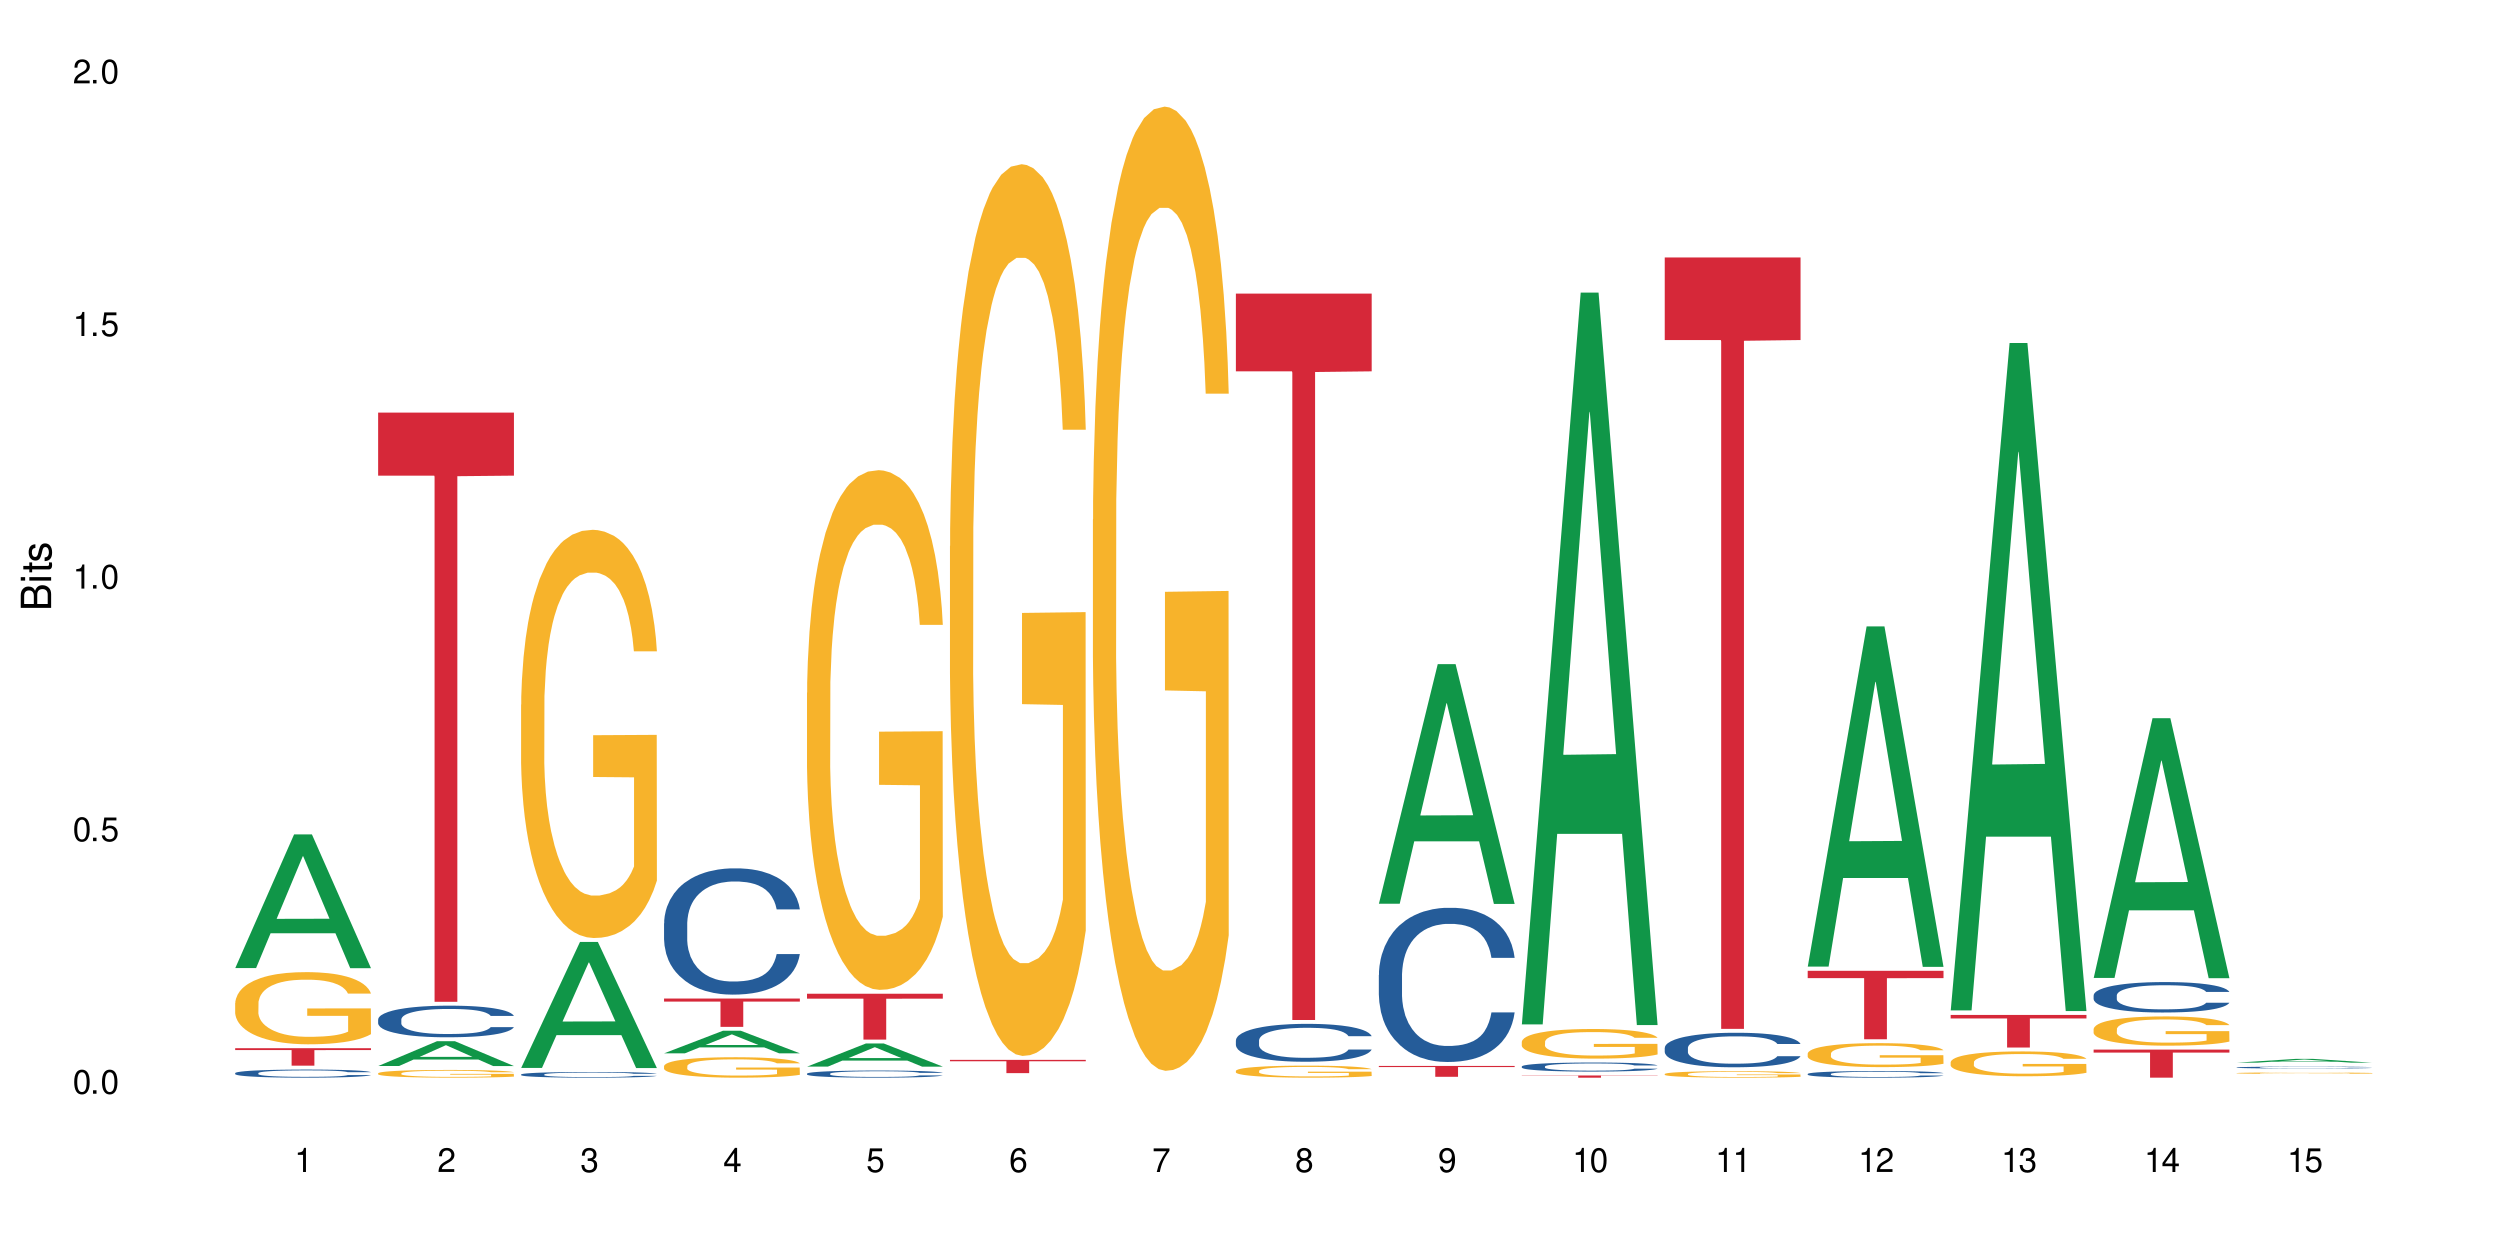<?xml version="1.0" encoding="UTF-8"?>
<svg xmlns="http://www.w3.org/2000/svg" xmlns:xlink="http://www.w3.org/1999/xlink" width="720" height="360" viewBox="0 0 720 360">
<defs>
<g>
<g id="glyph-0-0">
</g>
<g id="glyph-0-1">
<path d="M 2.641 -6.938 C 2 -6.938 1.422 -6.656 1.078 -6.172 C 0.641 -5.562 0.406 -4.641 0.406 -3.359 C 0.406 -1.016 1.188 0.219 2.641 0.219 C 4.078 0.219 4.859 -1.016 4.859 -3.297 C 4.859 -4.641 4.656 -5.547 4.203 -6.172 C 3.844 -6.656 3.281 -6.938 2.641 -6.938 Z M 2.641 -6.188 C 3.547 -6.188 4 -5.25 4 -3.375 C 4 -1.406 3.562 -0.484 2.625 -0.484 C 1.734 -0.484 1.281 -1.438 1.281 -3.344 C 1.281 -5.25 1.734 -6.188 2.641 -6.188 Z M 2.641 -6.188 "/>
</g>
<g id="glyph-0-2">
<path d="M 1.828 -1 L 0.828 -1 L 0.828 0 L 1.828 0 Z M 1.828 -1 "/>
</g>
<g id="glyph-0-3">
<path d="M 4.562 -6.797 L 1.062 -6.797 L 0.547 -3.094 L 1.328 -3.094 C 1.719 -3.562 2.047 -3.734 2.578 -3.734 C 3.484 -3.734 4.062 -3.109 4.062 -2.094 C 4.062 -1.125 3.484 -0.531 2.578 -0.531 C 1.828 -0.531 1.375 -0.906 1.188 -1.672 L 0.328 -1.672 C 0.453 -1.109 0.547 -0.844 0.75 -0.594 C 1.125 -0.078 1.828 0.219 2.594 0.219 C 3.969 0.219 4.922 -0.781 4.922 -2.219 C 4.922 -3.562 4.031 -4.484 2.719 -4.484 C 2.25 -4.484 1.859 -4.359 1.469 -4.062 L 1.734 -5.969 L 4.562 -5.969 Z M 4.562 -6.797 "/>
</g>
<g id="glyph-0-4">
<path d="M 2.484 -4.938 L 2.484 0 L 3.328 0 L 3.328 -6.938 L 2.766 -6.938 C 2.469 -5.875 2.281 -5.734 0.984 -5.562 L 0.984 -4.938 Z M 2.484 -4.938 "/>
</g>
<g id="glyph-0-5">
<path d="M 4.859 -0.828 L 1.281 -0.828 C 1.359 -1.406 1.672 -1.781 2.5 -2.281 L 3.469 -2.828 C 4.406 -3.344 4.906 -4.062 4.906 -4.906 C 4.906 -5.484 4.672 -6.031 4.266 -6.406 C 3.859 -6.766 3.375 -6.938 2.719 -6.938 C 1.859 -6.938 1.219 -6.625 0.844 -6.031 C 0.609 -5.672 0.5 -5.234 0.484 -4.531 L 1.328 -4.531 C 1.359 -5.016 1.406 -5.281 1.531 -5.516 C 1.75 -5.938 2.188 -6.203 2.703 -6.203 C 3.469 -6.203 4.031 -5.641 4.031 -4.891 C 4.031 -4.344 3.719 -3.859 3.125 -3.516 L 2.234 -3 C 0.812 -2.172 0.406 -1.531 0.328 -0.016 L 4.859 -0.016 Z M 4.859 -0.828 "/>
</g>
<g id="glyph-0-6">
<path d="M 2.125 -3.188 L 2.578 -3.188 C 3.5 -3.188 3.984 -2.766 3.984 -1.922 C 3.984 -1.062 3.469 -0.531 2.594 -0.531 C 1.656 -0.531 1.203 -1 1.156 -2.016 L 0.312 -2.016 C 0.344 -1.453 0.438 -1.094 0.609 -0.781 C 0.953 -0.109 1.625 0.219 2.547 0.219 C 3.953 0.219 4.859 -0.625 4.859 -1.938 C 4.859 -2.828 4.516 -3.297 3.703 -3.594 C 4.344 -3.844 4.656 -4.328 4.656 -5.031 C 4.656 -6.219 3.875 -6.938 2.578 -6.938 C 1.203 -6.938 0.484 -6.172 0.453 -4.703 L 1.297 -4.703 C 1.312 -5.125 1.344 -5.359 1.453 -5.578 C 1.641 -5.969 2.062 -6.203 2.594 -6.203 C 3.344 -6.203 3.797 -5.75 3.797 -5 C 3.797 -4.516 3.609 -4.219 3.25 -4.047 C 3.016 -3.953 2.703 -3.922 2.125 -3.906 Z M 2.125 -3.188 "/>
</g>
<g id="glyph-0-7">
<path d="M 3.141 -1.672 L 3.141 0 L 3.984 0 L 3.984 -1.672 L 4.984 -1.672 L 4.984 -2.438 L 3.984 -2.438 L 3.984 -6.938 L 3.359 -6.938 L 0.266 -2.578 L 0.266 -1.672 Z M 3.141 -2.438 L 1 -2.438 L 3.141 -5.5 Z M 3.141 -2.438 "/>
</g>
<g id="glyph-0-8">
<path d="M 4.781 -5.125 C 4.609 -6.266 3.891 -6.938 2.844 -6.938 C 2.094 -6.938 1.422 -6.578 1.031 -5.953 C 0.594 -5.266 0.406 -4.422 0.406 -3.172 C 0.406 -2 0.578 -1.25 0.984 -0.641 C 1.359 -0.078 1.953 0.219 2.703 0.219 C 3.984 0.219 4.922 -0.75 4.922 -2.094 C 4.922 -3.375 4.062 -4.281 2.844 -4.281 C 2.172 -4.281 1.641 -4.031 1.281 -3.516 C 1.281 -5.234 1.828 -6.188 2.797 -6.188 C 3.391 -6.188 3.797 -5.797 3.938 -5.125 Z M 2.734 -3.531 C 3.547 -3.531 4.062 -2.953 4.062 -2.031 C 4.062 -1.156 3.484 -0.531 2.703 -0.531 C 1.922 -0.531 1.328 -1.188 1.328 -2.078 C 1.328 -2.938 1.906 -3.531 2.734 -3.531 Z M 2.734 -3.531 "/>
</g>
<g id="glyph-0-9">
<path d="M 4.984 -6.797 L 0.438 -6.797 L 0.438 -5.969 L 4.109 -5.969 C 2.5 -3.656 1.828 -2.234 1.328 0 L 2.219 0 C 2.594 -2.172 3.453 -4.047 4.984 -6.094 Z M 4.984 -6.797 "/>
</g>
<g id="glyph-0-10">
<path d="M 3.75 -3.656 C 4.469 -4.094 4.688 -4.438 4.688 -5.078 C 4.688 -6.172 3.844 -6.938 2.641 -6.938 C 1.438 -6.938 0.594 -6.172 0.594 -5.094 C 0.594 -4.438 0.812 -4.094 1.516 -3.656 C 0.734 -3.266 0.359 -2.703 0.359 -1.922 C 0.359 -0.656 1.281 0.219 2.641 0.219 C 3.984 0.219 4.922 -0.656 4.922 -1.922 C 4.922 -2.703 4.531 -3.266 3.75 -3.656 Z M 2.641 -6.188 C 3.359 -6.188 3.812 -5.75 3.812 -5.062 C 3.812 -4.406 3.344 -3.984 2.641 -3.984 C 1.922 -3.984 1.453 -4.406 1.453 -5.078 C 1.453 -5.75 1.922 -6.188 2.641 -6.188 Z M 2.641 -3.266 C 3.484 -3.266 4.062 -2.719 4.062 -1.906 C 4.062 -1.078 3.484 -0.531 2.625 -0.531 C 1.797 -0.531 1.219 -1.094 1.219 -1.906 C 1.219 -2.719 1.781 -3.266 2.641 -3.266 Z M 2.641 -3.266 "/>
</g>
<g id="glyph-0-11">
<path d="M 0.516 -1.578 C 0.672 -0.453 1.406 0.219 2.438 0.219 C 3.188 0.219 3.859 -0.141 4.266 -0.766 C 4.688 -1.453 4.891 -2.297 4.891 -3.547 C 4.891 -4.719 4.703 -5.453 4.312 -6.078 C 3.938 -6.641 3.344 -6.938 2.594 -6.938 C 1.297 -6.938 0.359 -5.969 0.359 -4.625 C 0.359 -3.344 1.234 -2.453 2.453 -2.453 C 3.094 -2.453 3.578 -2.672 4.016 -3.203 C 4 -1.484 3.469 -0.531 2.5 -0.531 C 1.906 -0.531 1.484 -0.906 1.359 -1.578 Z M 2.578 -6.203 C 3.375 -6.203 3.969 -5.531 3.969 -4.641 C 3.969 -3.797 3.391 -3.188 2.547 -3.188 C 1.734 -3.188 1.234 -3.766 1.234 -4.688 C 1.234 -5.562 1.797 -6.203 2.578 -6.203 Z M 2.578 -6.203 "/>
</g>
<g id="glyph-1-0">
</g>
<g id="glyph-1-1">
<path d="M 0 -0.953 L 0 -4.891 C 0 -5.719 -0.234 -6.344 -0.734 -6.797 C -1.188 -7.234 -1.812 -7.469 -2.5 -7.469 C -3.547 -7.469 -4.188 -7 -4.625 -5.875 C -4.984 -6.688 -5.625 -7.094 -6.531 -7.094 C -7.172 -7.094 -7.734 -6.859 -8.141 -6.391 C -8.562 -5.922 -8.75 -5.344 -8.75 -4.5 L -8.75 -0.953 Z M -4.984 -2.062 L -7.766 -2.062 L -7.766 -4.219 C -7.766 -4.844 -7.688 -5.203 -7.453 -5.5 C -7.219 -5.812 -6.859 -5.969 -6.375 -5.969 C -5.891 -5.969 -5.531 -5.812 -5.297 -5.5 C -5.062 -5.203 -4.984 -4.844 -4.984 -4.219 Z M -0.984 -2.062 L -4 -2.062 L -4 -4.781 C -4 -5.766 -3.438 -6.359 -2.484 -6.359 C -1.547 -6.359 -0.984 -5.766 -0.984 -4.781 Z M -0.984 -2.062 "/>
</g>
<g id="glyph-1-2">
<path d="M -6.281 -1.797 L -6.281 -0.797 L 0 -0.797 L 0 -1.797 Z M -8.75 -1.797 L -8.75 -0.797 L -7.484 -0.797 L -7.484 -1.797 Z M -8.75 -1.797 "/>
</g>
<g id="glyph-1-3">
<path d="M -6.281 -3.047 L -6.281 -2.016 L -8.016 -2.016 L -8.016 -1.016 L -6.281 -1.016 L -6.281 -0.172 L -5.469 -0.172 L -5.469 -1.016 L -0.719 -1.016 C -0.078 -1.016 0.281 -1.453 0.281 -2.234 C 0.281 -2.5 0.25 -2.719 0.188 -3.047 L -0.641 -3.047 C -0.609 -2.906 -0.594 -2.766 -0.594 -2.562 C -0.594 -2.141 -0.719 -2.016 -1.156 -2.016 L -5.469 -2.016 L -5.469 -3.047 Z M -6.281 -3.047 "/>
</g>
<g id="glyph-1-4">
<path d="M -4.531 -5.25 C -5.766 -5.25 -6.469 -4.422 -6.469 -2.969 C -6.469 -1.516 -5.719 -0.562 -4.547 -0.562 C -3.562 -0.562 -3.094 -1.062 -2.734 -2.562 L -2.516 -3.484 C -2.344 -4.188 -2.094 -4.469 -1.641 -4.469 C -1.047 -4.469 -0.641 -3.875 -0.641 -3 C -0.641 -2.453 -0.797 -2 -1.062 -1.75 C -1.25 -1.594 -1.422 -1.531 -1.875 -1.469 L -1.875 -0.406 C -0.422 -0.453 0.281 -1.266 0.281 -2.922 C 0.281 -4.5 -0.5 -5.516 -1.719 -5.516 C -2.656 -5.516 -3.172 -4.984 -3.469 -3.734 L -3.703 -2.766 C -3.891 -1.953 -4.156 -1.609 -4.594 -1.609 C -5.188 -1.609 -5.547 -2.125 -5.547 -2.938 C -5.547 -3.75 -5.203 -4.172 -4.531 -4.203 Z M -4.531 -5.25 "/>
</g>
</g>
</defs>
<rect x="-72" y="-36" width="864" height="432" fill="rgb(100%, 100%, 100%)" fill-opacity="1"/>
<path fill-rule="nonzero" fill="rgb(6.275%, 58.824%, 28.235%)" fill-opacity="1" d="M 67.73 278.812 L 67.773 278.777 L 84.695 240.312 L 89.836 240.312 L 106.844 278.848 L 100.867 278.848 L 96.605 268.789 L 77.926 268.789 L 73.75 278.812 L 67.73 278.812 L 79.723 264.629 L 94.895 264.594 L 87.328 246.609 L 87.246 246.57 L 87.16 246.68 L 79.684 264.594 L 79.723 264.629 Z M 67.73 278.812 "/>
<path fill-rule="nonzero" fill="rgb(14.51%, 36.078%, 60%)" fill-opacity="1" d="M 67.73 309.055 L 67.777 309.051 L 67.777 309 L 67.922 308.918 L 68.254 308.816 L 68.59 308.746 L 69.449 308.621 L 70.641 308.496 L 71.879 308.402 L 72.785 308.348 L 73.598 308.305 L 75.457 308.227 L 76.652 308.188 L 77.938 308.148 L 79.512 308.113 L 80.656 308.094 L 83.234 308.059 L 85.141 308.043 L 86.621 308.035 L 89.816 308.035 L 91.723 308.047 L 93.105 308.055 L 94.633 308.074 L 95.922 308.094 L 98.164 308.141 L 100.168 308.199 L 101.074 308.234 L 102.504 308.301 L 103.602 308.363 L 104.363 308.418 L 105.223 308.496 L 105.984 308.594 L 106.559 308.703 L 106.844 308.793 L 100.168 308.793 L 99.832 308.711 L 99.449 308.645 L 98.734 308.555 L 98.02 308.492 L 97.02 308.43 L 96.113 308.391 L 94.871 308.352 L 93.773 308.324 L 92.629 308.305 L 91.531 308.293 L 89.434 308.281 L 87 308.281 L 86.094 308.285 L 84.234 308.301 L 83.234 308.316 L 81.801 308.348 L 80.801 308.375 L 79.609 308.418 L 78.797 308.453 L 77.797 308.508 L 77.078 308.559 L 76.27 308.629 L 75.793 308.68 L 75.363 308.742 L 74.98 308.812 L 74.695 308.887 L 74.504 308.965 L 74.41 309.043 L 74.41 309.375 L 74.504 309.449 L 74.742 309.539 L 75.363 309.672 L 76.27 309.785 L 77.32 309.875 L 78.32 309.938 L 78.891 309.969 L 79.656 310 L 80.848 310.043 L 82.566 310.086 L 83.566 310.105 L 85.094 310.121 L 86.668 310.129 L 88.766 310.129 L 90.625 310.121 L 91.867 310.109 L 93.156 310.094 L 94.918 310.059 L 96.016 310.023 L 96.969 309.98 L 97.688 309.941 L 98.164 309.906 L 98.879 309.84 L 99.449 309.77 L 99.879 309.695 L 100.168 309.621 L 106.844 309.621 L 106.559 309.707 L 106.129 309.789 L 105.699 309.852 L 105.031 309.926 L 104.27 309.992 L 103.172 310.066 L 102.266 310.117 L 101.074 310.172 L 99.977 310.211 L 98.781 310.246 L 97.02 310.289 L 95.875 310.312 L 94.633 310.332 L 93.156 310.348 L 91.293 310.363 L 89.289 310.371 L 87.43 310.375 L 85.426 310.367 L 83.949 310.359 L 81.992 310.34 L 79.559 310.301 L 77.797 310.262 L 76.414 310.223 L 75.219 310.18 L 73.883 310.121 L 72.168 310.027 L 71.117 309.953 L 70.402 309.895 L 69.59 309.812 L 69.02 309.738 L 68.352 309.617 L 67.875 309.465 L 67.73 309.348 Z M 67.73 309.055 "/>
<path fill-rule="nonzero" fill="rgb(96.863%, 70.196%, 16.863%)" fill-opacity="1" d="M 67.73 288.879 L 67.777 288.859 L 67.777 288.477 L 67.969 287.625 L 68.445 286.445 L 69.066 285.477 L 69.734 284.719 L 70.164 284.32 L 70.879 283.75 L 71.5 283.332 L 73.074 282.48 L 75.078 281.68 L 76.172 281.34 L 77.414 281.016 L 79.18 280.656 L 79.988 280.523 L 82.469 280.219 L 85.285 280.031 L 88.383 279.973 L 89.816 279.992 L 91.77 280.066 L 94.441 280.277 L 95.969 280.465 L 97.16 280.656 L 98.402 280.902 L 99.926 281.281 L 101.359 281.738 L 102.504 282.195 L 103.648 282.762 L 104.602 283.371 L 105.414 284.035 L 106.129 284.832 L 106.559 285.496 L 106.844 286.16 L 100.215 286.16 L 99.832 285.496 L 99.402 284.984 L 98.688 284.359 L 97.973 283.902 L 97.258 283.543 L 95.922 283.047 L 94.777 282.746 L 93.344 282.48 L 91.961 282.309 L 90.387 282.195 L 89.434 282.156 L 86.906 282.156 L 84.617 282.289 L 83.281 282.441 L 82.328 282.594 L 80.992 282.879 L 80.18 283.105 L 79.703 283.258 L 78.273 283.844 L 77.32 284.379 L 76.793 284.738 L 76.125 285.309 L 75.648 285.82 L 75.125 286.578 L 74.84 287.148 L 74.457 288.441 L 74.41 291.859 L 74.551 292.578 L 74.84 293.359 L 75.219 294.043 L 75.793 294.762 L 76.363 295.312 L 77.367 296.055 L 78.227 296.547 L 78.891 296.871 L 80.18 297.383 L 80.703 297.555 L 81.945 297.895 L 83.234 298.16 L 84.809 298.391 L 86 298.504 L 87.906 298.598 L 90.34 298.598 L 93.203 298.484 L 95.016 298.332 L 96.254 298.18 L 97.066 298.047 L 98.066 297.84 L 98.781 297.648 L 99.449 297.441 L 100.262 297.117 L 100.262 292.578 L 88.48 292.559 L 88.48 290.434 L 106.797 290.414 L 106.844 297.84 L 105.844 298.352 L 104.602 298.844 L 103.41 299.223 L 102.168 299.547 L 100.406 299.906 L 98.973 300.137 L 96.781 300.402 L 94.777 300.574 L 92.676 300.688 L 90.816 300.742 L 88.621 300.762 L 86.668 300.723 L 84.57 300.609 L 82.898 300.457 L 81.371 300.27 L 79.848 300.023 L 77.938 299.625 L 76.699 299.301 L 75.41 298.902 L 74.121 298.426 L 72.977 297.914 L 72.215 297.516 L 71.453 297.059 L 70.641 296.492 L 69.879 295.844 L 69.305 295.258 L 68.781 294.59 L 68.398 293.965 L 68.016 293.109 L 67.828 292.426 L 67.73 291.84 Z M 67.73 288.879 "/>
<path fill-rule="nonzero" fill="rgb(83.922%, 15.686%, 22.353%)" fill-opacity="1" d="M 67.73 301.887 L 106.844 301.887 L 106.844 302.422 L 90.543 302.43 L 90.543 306.914 L 83.984 306.914 L 83.984 302.434 L 83.891 302.422 L 67.73 302.422 Z M 67.73 301.887 "/>
<path fill-rule="nonzero" fill="rgb(6.275%, 58.824%, 28.235%)" fill-opacity="1" d="M 108.902 307.016 L 108.945 307.012 L 125.867 299.863 L 131.008 299.863 L 148.016 307.023 L 142.039 307.023 L 137.777 305.152 L 119.098 305.152 L 114.922 307.016 L 108.902 307.016 L 120.895 304.383 L 136.062 304.375 L 128.5 301.031 L 128.418 301.023 L 128.332 301.047 L 120.855 304.375 L 120.895 304.383 Z M 108.902 307.016 "/>
<path fill-rule="nonzero" fill="rgb(14.51%, 36.078%, 60%)" fill-opacity="1" d="M 108.902 293.598 L 108.949 293.59 L 108.949 293.391 L 109.094 293.074 L 109.426 292.676 L 109.762 292.398 L 110.621 291.91 L 111.812 291.434 L 113.051 291.066 L 113.957 290.852 L 114.77 290.688 L 116.629 290.379 L 117.82 290.219 L 119.109 290.078 L 120.684 289.938 L 121.828 289.855 L 124.406 289.719 L 126.312 289.664 L 127.793 289.637 L 130.988 289.637 L 132.895 289.672 L 134.277 289.711 L 135.805 289.777 L 137.094 289.855 L 139.336 290.035 L 141.336 290.27 L 142.242 290.402 L 143.676 290.66 L 144.773 290.91 L 145.535 291.125 L 146.395 291.434 L 147.156 291.809 L 147.73 292.234 L 148.016 292.59 L 141.336 292.59 L 141.004 292.258 L 140.621 292 L 139.906 291.66 L 139.191 291.418 L 138.191 291.176 L 137.285 291.02 L 136.043 290.859 L 134.945 290.762 L 133.801 290.688 L 132.703 290.637 L 130.605 290.586 L 128.172 290.586 L 127.266 290.602 L 125.406 290.668 L 124.406 290.727 L 122.973 290.844 L 121.973 290.953 L 120.781 291.117 L 119.969 291.258 L 118.969 291.477 L 118.25 291.668 L 117.441 291.941 L 116.965 292.148 L 116.535 292.383 L 116.152 292.656 L 115.867 292.949 L 115.676 293.258 L 115.582 293.555 L 115.582 294.844 L 115.676 295.145 L 115.914 295.492 L 116.535 296 L 117.441 296.441 L 118.488 296.793 L 119.492 297.043 L 120.062 297.156 L 120.828 297.293 L 122.02 297.457 L 123.738 297.625 L 124.738 297.691 L 126.266 297.758 L 127.84 297.789 L 129.938 297.789 L 131.797 297.758 L 133.039 297.715 L 134.324 297.648 L 136.09 297.508 L 137.188 297.375 L 138.141 297.215 L 138.859 297.059 L 139.336 296.926 L 140.051 296.668 L 140.621 296.383 L 141.051 296.094 L 141.336 295.809 L 148.016 295.809 L 147.73 296.145 L 147.301 296.469 L 146.871 296.707 L 146.203 297 L 145.441 297.258 L 144.344 297.551 L 143.438 297.742 L 142.242 297.949 L 141.148 298.105 L 139.953 298.246 L 138.191 298.414 L 137.043 298.496 L 135.805 298.57 L 134.324 298.641 L 132.465 298.695 L 130.461 298.73 L 128.602 298.738 L 126.598 298.723 L 125.121 298.688 L 123.164 298.613 L 120.73 298.465 L 118.969 298.305 L 117.582 298.148 L 116.391 297.98 L 115.055 297.758 L 113.34 297.391 L 112.289 297.109 L 111.574 296.875 L 110.762 296.551 L 110.191 296.258 L 109.523 295.793 L 109.047 295.203 L 108.902 294.746 Z M 108.902 293.598 "/>
<path fill-rule="nonzero" fill="rgb(96.863%, 70.196%, 16.863%)" fill-opacity="1" d="M 108.902 309.102 L 108.949 309.098 L 108.949 309.059 L 109.141 308.965 L 109.617 308.84 L 110.238 308.738 L 110.906 308.656 L 111.336 308.613 L 112.051 308.551 L 112.672 308.508 L 114.246 308.414 L 116.25 308.328 L 117.344 308.293 L 118.586 308.258 L 120.352 308.219 L 121.16 308.207 L 123.641 308.172 L 126.457 308.152 L 129.555 308.148 L 130.988 308.148 L 132.941 308.156 L 135.613 308.18 L 137.141 308.199 L 138.332 308.219 L 139.574 308.246 L 141.098 308.289 L 142.531 308.336 L 143.676 308.387 L 144.82 308.445 L 145.773 308.512 L 146.586 308.582 L 147.301 308.668 L 147.73 308.738 L 148.016 308.809 L 141.387 308.809 L 141.004 308.738 L 140.574 308.684 L 139.859 308.617 L 139.145 308.566 L 138.43 308.527 L 137.094 308.477 L 135.949 308.445 L 134.516 308.414 L 133.133 308.398 L 131.559 308.387 L 130.605 308.379 L 128.078 308.379 L 125.789 308.395 L 124.453 308.41 L 123.5 308.426 L 122.164 308.457 L 121.352 308.48 L 120.875 308.5 L 119.445 308.562 L 118.488 308.617 L 117.965 308.656 L 117.297 308.719 L 116.82 308.773 L 116.297 308.855 L 116.008 308.914 L 115.629 309.055 L 115.582 309.418 L 115.723 309.496 L 116.008 309.582 L 116.391 309.652 L 116.965 309.73 L 117.535 309.789 L 118.539 309.867 L 119.395 309.922 L 120.062 309.957 L 121.352 310.012 L 121.875 310.031 L 123.117 310.066 L 124.406 310.094 L 125.98 310.117 L 127.172 310.133 L 129.078 310.141 L 131.512 310.141 L 134.375 310.129 L 136.188 310.113 L 137.426 310.098 L 138.238 310.082 L 139.238 310.059 L 139.953 310.039 L 140.621 310.016 L 141.434 309.984 L 141.434 309.496 L 129.652 309.496 L 129.652 309.266 L 147.969 309.266 L 148.016 310.059 L 147.016 310.113 L 145.773 310.168 L 144.582 310.207 L 143.34 310.242 L 141.578 310.281 L 140.145 310.305 L 137.949 310.336 L 135.949 310.352 L 133.848 310.363 L 131.988 310.371 L 129.793 310.375 L 127.84 310.367 L 125.742 310.355 L 124.07 310.34 L 122.543 310.32 L 121.02 310.293 L 119.109 310.25 L 117.871 310.215 L 116.582 310.176 L 115.293 310.125 L 114.148 310.066 L 113.387 310.027 L 112.625 309.977 L 111.812 309.914 L 111.051 309.848 L 110.477 309.785 L 109.953 309.711 L 109.57 309.645 L 109.188 309.555 L 108.996 309.48 L 108.902 309.418 Z M 108.902 309.102 "/>
<path fill-rule="nonzero" fill="rgb(83.922%, 15.686%, 22.353%)" fill-opacity="1" d="M 108.902 118.82 L 148.016 118.82 L 148.016 136.984 L 131.715 137.145 L 131.715 288.516 L 125.156 288.516 L 125.156 137.305 L 125.062 136.984 L 108.902 136.984 Z M 108.902 118.82 "/>
<path fill-rule="nonzero" fill="rgb(6.275%, 58.824%, 28.235%)" fill-opacity="1" d="M 150.074 307.57 L 150.117 307.535 L 167.039 271.273 L 172.18 271.273 L 189.188 307.605 L 183.211 307.605 L 178.949 298.121 L 160.27 298.121 L 156.09 307.57 L 150.074 307.57 L 162.066 294.199 L 177.234 294.164 L 169.672 277.211 L 169.59 277.176 L 169.504 277.277 L 162.027 294.164 L 162.066 294.199 Z M 150.074 307.57 "/>
<path fill-rule="nonzero" fill="rgb(14.51%, 36.078%, 60%)" fill-opacity="1" d="M 150.074 309.441 L 150.121 309.441 L 150.121 309.406 L 150.266 309.348 L 150.598 309.277 L 150.934 309.227 L 151.793 309.137 L 152.984 309.051 L 154.223 308.984 L 155.129 308.945 L 155.941 308.918 L 157.801 308.859 L 158.992 308.832 L 160.281 308.809 L 161.855 308.781 L 163 308.766 L 165.578 308.742 L 167.484 308.73 L 168.965 308.727 L 172.16 308.727 L 174.066 308.734 L 175.449 308.742 L 176.977 308.754 L 178.266 308.766 L 180.508 308.801 L 182.508 308.84 L 183.414 308.867 L 184.848 308.91 L 185.945 308.957 L 186.707 308.996 L 187.566 309.051 L 188.328 309.121 L 188.902 309.195 L 189.188 309.262 L 182.508 309.262 L 182.176 309.199 L 181.793 309.152 L 181.078 309.094 L 180.363 309.051 L 179.359 309.004 L 178.453 308.977 L 177.215 308.949 L 176.117 308.93 L 174.973 308.918 L 173.875 308.906 L 171.777 308.898 L 169.344 308.898 L 168.438 308.902 L 166.578 308.914 L 165.578 308.926 L 164.145 308.945 L 163.145 308.965 L 161.953 308.996 L 161.141 309.02 L 160.137 309.059 L 159.422 309.094 L 158.613 309.145 L 158.137 309.18 L 157.707 309.223 L 157.324 309.273 L 157.039 309.324 L 156.848 309.383 L 156.754 309.438 L 156.754 309.668 L 156.848 309.723 L 157.086 309.785 L 157.707 309.879 L 158.613 309.957 L 159.66 310.02 L 160.664 310.066 L 161.234 310.086 L 162 310.109 L 163.191 310.141 L 164.91 310.172 L 165.91 310.184 L 167.438 310.195 L 169.012 310.203 L 171.109 310.203 L 172.969 310.195 L 174.211 310.188 L 175.496 310.176 L 177.262 310.152 L 178.359 310.125 L 179.312 310.098 L 180.027 310.07 L 180.508 310.047 L 181.223 310 L 181.793 309.949 L 182.223 309.895 L 182.508 309.844 L 189.188 309.844 L 188.902 309.902 L 188.473 309.961 L 188.043 310.008 L 187.375 310.059 L 186.613 310.105 L 185.516 310.156 L 184.609 310.191 L 183.414 310.23 L 182.32 310.258 L 181.125 310.285 L 179.359 310.316 L 178.215 310.328 L 176.977 310.344 L 175.496 310.355 L 173.637 310.367 L 171.633 310.371 L 169.773 310.375 L 167.77 310.371 L 166.293 310.363 L 164.336 310.352 L 161.902 310.324 L 160.137 310.293 L 158.754 310.266 L 157.562 310.234 L 156.227 310.195 L 154.512 310.129 L 153.461 310.078 L 152.746 310.035 L 151.934 309.977 L 151.363 309.926 L 150.695 309.84 L 150.219 309.734 L 150.074 309.652 Z M 150.074 309.441 "/>
<path fill-rule="nonzero" fill="rgb(96.863%, 70.196%, 16.863%)" fill-opacity="1" d="M 150.074 202.938 L 150.121 202.832 L 150.121 200.684 L 150.312 195.852 L 150.789 189.195 L 151.41 183.719 L 152.078 179.426 L 152.508 177.172 L 153.223 173.949 L 153.844 171.586 L 155.418 166.758 L 157.418 162.246 L 158.516 160.312 L 159.758 158.488 L 161.523 156.449 L 162.332 155.699 L 164.812 153.98 L 167.629 152.906 L 170.727 152.582 L 172.16 152.691 L 174.113 153.121 L 176.785 154.301 L 178.312 155.375 L 179.504 156.449 L 180.746 157.844 L 182.27 159.992 L 183.703 162.57 L 184.848 165.145 L 185.992 168.367 L 186.945 171.801 L 187.758 175.559 L 188.473 180.07 L 188.902 183.828 L 189.188 187.586 L 182.559 187.586 L 182.176 183.828 L 181.746 180.93 L 181.031 177.387 L 180.316 174.809 L 179.602 172.77 L 178.266 169.977 L 177.121 168.258 L 175.688 166.758 L 174.305 165.789 L 172.73 165.145 L 171.777 164.93 L 169.25 164.93 L 166.961 165.684 L 165.625 166.543 L 164.672 167.398 L 163.336 169.012 L 162.523 170.301 L 162.047 171.156 L 160.617 174.488 L 159.66 177.492 L 159.137 179.531 L 158.469 182.754 L 157.992 185.652 L 157.469 189.949 L 157.18 193.168 L 156.801 200.469 L 156.754 219.797 L 156.895 223.875 L 157.18 228.277 L 157.562 232.145 L 158.137 236.223 L 158.707 239.336 L 159.711 243.523 L 160.566 246.316 L 161.234 248.141 L 162.523 251.039 L 163.047 252.004 L 164.289 253.938 L 165.578 255.441 L 167.148 256.73 L 168.344 257.375 L 170.25 257.91 L 172.684 257.91 L 175.547 257.266 L 177.359 256.406 L 178.598 255.547 L 179.41 254.797 L 180.41 253.617 L 181.125 252.543 L 181.793 251.359 L 182.605 249.535 L 182.605 223.875 L 170.824 223.77 L 170.824 211.742 L 189.141 211.637 L 189.188 253.617 L 188.188 256.516 L 186.945 259.305 L 185.754 261.453 L 184.512 263.277 L 182.746 265.32 L 181.316 266.605 L 179.121 268.109 L 177.121 269.078 L 175.02 269.723 L 173.16 270.043 L 170.965 270.152 L 169.012 269.938 L 166.91 269.293 L 165.242 268.434 L 163.715 267.359 L 162.191 265.965 L 160.281 263.707 L 159.043 261.883 L 157.754 259.629 L 156.465 256.945 L 155.32 254.047 L 154.559 251.789 L 153.793 249.215 L 152.984 245.992 L 152.219 242.344 L 151.648 239.016 L 151.125 235.258 L 150.742 231.715 L 150.359 226.883 L 150.168 223.016 L 150.074 219.688 Z M 150.074 202.938 "/>
<path fill-rule="nonzero" fill="rgb(6.275%, 58.824%, 28.235%)" fill-opacity="1" d="M 191.246 303.352 L 191.289 303.348 L 208.211 296.855 L 213.352 296.855 L 230.359 303.359 L 224.383 303.359 L 220.121 301.66 L 201.441 301.66 L 197.262 303.352 L 191.246 303.352 L 203.238 300.957 L 218.406 300.953 L 210.844 297.918 L 210.762 297.91 L 210.676 297.93 L 203.195 300.953 L 203.238 300.957 Z M 191.246 303.352 "/>
<path fill-rule="nonzero" fill="rgb(14.51%, 36.078%, 60%)" fill-opacity="1" d="M 191.246 265.922 L 191.293 265.887 L 191.293 265.09 L 191.438 263.828 L 191.77 262.234 L 192.105 261.137 L 192.965 259.176 L 194.156 257.281 L 195.395 255.82 L 196.301 254.957 L 197.113 254.289 L 198.973 253.062 L 200.164 252.43 L 201.453 251.863 L 203.027 251.301 L 204.172 250.969 L 206.746 250.438 L 208.656 250.203 L 210.133 250.105 L 213.332 250.105 L 215.238 250.238 L 216.621 250.402 L 218.148 250.668 L 219.438 250.969 L 221.676 251.699 L 223.68 252.629 L 224.586 253.16 L 226.02 254.191 L 227.117 255.188 L 227.879 256.051 L 228.738 257.281 L 229.5 258.777 L 230.074 260.473 L 230.359 261.898 L 223.68 261.898 L 223.348 260.57 L 222.965 259.539 L 222.25 258.18 L 221.535 257.215 L 220.531 256.25 L 219.625 255.621 L 218.387 254.988 L 217.289 254.59 L 216.145 254.289 L 215.047 254.09 L 212.949 253.891 L 210.516 253.891 L 209.609 253.957 L 207.75 254.223 L 206.746 254.457 L 205.316 254.922 L 204.316 255.355 L 203.121 256.02 L 202.312 256.582 L 201.309 257.449 L 200.594 258.211 L 199.785 259.309 L 199.309 260.141 L 198.879 261.07 L 198.496 262.164 L 198.211 263.328 L 198.02 264.559 L 197.922 265.754 L 197.922 270.906 L 198.02 272.102 L 198.258 273.496 L 198.879 275.523 L 199.785 277.285 L 200.832 278.68 L 201.836 279.676 L 202.406 280.145 L 203.172 280.676 L 204.363 281.34 L 206.082 282.004 L 207.082 282.27 L 208.609 282.535 L 210.184 282.668 L 212.281 282.668 L 214.141 282.535 L 215.383 282.371 L 216.668 282.102 L 218.434 281.539 L 219.531 281.008 L 220.484 280.375 L 221.199 279.746 L 221.676 279.211 L 222.395 278.184 L 222.965 277.051 L 223.395 275.891 L 223.68 274.762 L 230.359 274.762 L 230.074 276.09 L 229.645 277.387 L 229.215 278.348 L 228.547 279.512 L 227.781 280.543 L 226.688 281.703 L 225.781 282.469 L 224.586 283.301 L 223.488 283.93 L 222.297 284.496 L 220.531 285.16 L 219.387 285.492 L 218.148 285.793 L 216.668 286.059 L 214.809 286.289 L 212.805 286.422 L 210.945 286.457 L 208.941 286.391 L 207.465 286.258 L 205.508 285.957 L 203.074 285.359 L 201.309 284.73 L 199.926 284.098 L 198.734 283.434 L 197.398 282.535 L 195.684 281.074 L 194.633 279.945 L 193.918 279.012 L 193.105 277.719 L 192.535 276.555 L 191.867 274.695 L 191.391 272.336 L 191.246 270.508 Z M 191.246 265.922 "/>
<path fill-rule="nonzero" fill="rgb(96.863%, 70.196%, 16.863%)" fill-opacity="1" d="M 191.246 307.004 L 191.293 307 L 191.293 306.891 L 191.484 306.648 L 191.961 306.316 L 192.582 306.043 L 193.25 305.828 L 193.68 305.715 L 194.395 305.551 L 195.016 305.434 L 196.59 305.191 L 198.59 304.965 L 199.688 304.867 L 200.93 304.777 L 202.695 304.676 L 203.504 304.637 L 205.984 304.551 L 208.801 304.496 L 211.898 304.48 L 213.332 304.488 L 215.285 304.508 L 217.957 304.566 L 219.484 304.621 L 220.676 304.676 L 221.918 304.746 L 223.441 304.852 L 224.875 304.98 L 226.02 305.109 L 227.164 305.273 L 228.117 305.445 L 228.93 305.633 L 229.645 305.859 L 230.074 306.047 L 230.359 306.234 L 223.73 306.234 L 223.348 306.047 L 222.918 305.902 L 222.203 305.723 L 221.488 305.594 L 220.77 305.492 L 219.438 305.352 L 218.293 305.266 L 216.859 305.191 L 215.477 305.145 L 213.902 305.109 L 212.949 305.102 L 210.422 305.102 L 208.133 305.137 L 206.797 305.18 L 205.84 305.223 L 204.508 305.305 L 203.695 305.371 L 203.219 305.414 L 201.789 305.578 L 200.832 305.73 L 200.309 305.832 L 199.641 305.992 L 199.164 306.137 L 198.641 306.355 L 198.352 306.516 L 197.973 306.883 L 197.922 307.852 L 198.066 308.055 L 198.352 308.273 L 198.734 308.469 L 199.309 308.672 L 199.879 308.828 L 200.883 309.039 L 201.738 309.18 L 202.406 309.27 L 203.695 309.414 L 204.219 309.465 L 205.461 309.562 L 206.746 309.637 L 208.32 309.699 L 209.516 309.734 L 211.422 309.758 L 213.855 309.758 L 216.719 309.727 L 218.531 309.684 L 219.77 309.641 L 220.582 309.605 L 221.582 309.543 L 222.297 309.492 L 222.965 309.43 L 223.777 309.34 L 223.777 308.055 L 211.996 308.047 L 211.996 307.445 L 230.312 307.441 L 230.359 309.543 L 229.355 309.691 L 228.117 309.828 L 226.926 309.938 L 225.684 310.027 L 223.918 310.133 L 222.488 310.195 L 220.293 310.27 L 218.293 310.32 L 216.191 310.352 L 214.332 310.367 L 212.137 310.375 L 210.184 310.363 L 208.082 310.332 L 206.414 310.285 L 204.887 310.234 L 203.359 310.164 L 201.453 310.051 L 200.215 309.957 L 198.926 309.848 L 197.637 309.711 L 196.492 309.566 L 195.73 309.453 L 194.965 309.324 L 194.156 309.164 L 193.391 308.98 L 192.82 308.812 L 192.297 308.625 L 191.914 308.445 L 191.531 308.203 L 191.34 308.012 L 191.246 307.844 Z M 191.246 307.004 "/>
<path fill-rule="nonzero" fill="rgb(83.922%, 15.686%, 22.353%)" fill-opacity="1" d="M 191.246 287.578 L 230.359 287.578 L 230.359 288.453 L 214.059 288.461 L 214.059 295.73 L 207.5 295.73 L 207.5 288.469 L 207.402 288.453 L 191.246 288.453 Z M 191.246 287.578 "/>
<path fill-rule="nonzero" fill="rgb(6.275%, 58.824%, 28.235%)" fill-opacity="1" d="M 232.418 307.184 L 232.461 307.18 L 249.383 300.52 L 254.523 300.52 L 271.531 307.191 L 265.555 307.191 L 261.293 305.449 L 242.613 305.449 L 238.434 307.184 L 232.418 307.184 L 244.41 304.73 L 259.578 304.723 L 252.016 301.609 L 251.934 301.605 L 251.848 301.621 L 244.367 304.723 L 244.41 304.73 Z M 232.418 307.184 "/>
<path fill-rule="nonzero" fill="rgb(14.51%, 36.078%, 60%)" fill-opacity="1" d="M 232.418 309.211 L 232.465 309.207 L 232.465 309.164 L 232.609 309.094 L 232.941 309 L 233.277 308.941 L 234.133 308.828 L 235.328 308.723 L 236.566 308.637 L 237.473 308.59 L 238.285 308.551 L 240.145 308.48 L 241.336 308.445 L 242.625 308.414 L 244.199 308.383 L 245.344 308.363 L 247.918 308.332 L 249.828 308.32 L 251.305 308.316 L 254.504 308.316 L 256.41 308.324 L 257.793 308.332 L 259.32 308.348 L 260.609 308.363 L 262.848 308.406 L 264.852 308.457 L 265.758 308.488 L 267.191 308.547 L 268.285 308.602 L 269.051 308.652 L 269.91 308.723 L 270.672 308.805 L 271.246 308.902 L 271.531 308.984 L 264.852 308.984 L 264.52 308.906 L 264.137 308.848 L 263.422 308.773 L 262.707 308.719 L 261.703 308.664 L 260.797 308.629 L 259.559 308.59 L 258.461 308.57 L 257.316 308.551 L 256.219 308.539 L 254.121 308.531 L 250.781 308.531 L 248.922 308.547 L 247.918 308.562 L 246.488 308.586 L 245.488 308.613 L 244.293 308.648 L 243.484 308.684 L 242.48 308.73 L 241.766 308.773 L 240.957 308.836 L 240.48 308.883 L 240.051 308.938 L 239.668 308.996 L 239.383 309.062 L 239.191 309.133 L 239.094 309.199 L 239.094 309.492 L 239.191 309.559 L 239.43 309.641 L 240.051 309.754 L 240.957 309.855 L 242.004 309.934 L 243.008 309.988 L 243.578 310.016 L 244.344 310.047 L 245.535 310.082 L 247.25 310.121 L 248.254 310.137 L 249.781 310.152 L 251.355 310.16 L 253.453 310.16 L 255.312 310.152 L 256.555 310.141 L 257.84 310.125 L 259.605 310.094 L 260.703 310.066 L 261.656 310.027 L 262.371 309.992 L 262.848 309.965 L 263.566 309.906 L 264.137 309.84 L 264.566 309.773 L 264.852 309.711 L 271.531 309.711 L 271.246 309.785 L 270.816 309.859 L 270.387 309.914 L 269.719 309.98 L 268.953 310.039 L 267.859 310.105 L 266.953 310.148 L 265.758 310.195 L 264.66 310.23 L 263.469 310.262 L 261.703 310.301 L 260.559 310.32 L 259.32 310.336 L 257.84 310.352 L 255.98 310.363 L 253.977 310.371 L 252.117 310.375 L 250.113 310.371 L 248.637 310.363 L 246.68 310.344 L 244.246 310.312 L 242.48 310.273 L 241.098 310.238 L 239.906 310.203 L 238.57 310.152 L 236.852 310.066 L 235.805 310.004 L 235.09 309.953 L 234.277 309.879 L 233.707 309.812 L 233.039 309.707 L 232.559 309.574 L 232.418 309.469 Z M 232.418 309.211 "/>
<path fill-rule="nonzero" fill="rgb(96.863%, 70.196%, 16.863%)" fill-opacity="1" d="M 232.418 199.512 L 232.465 199.375 L 232.465 196.641 L 232.656 190.492 L 233.133 182.016 L 233.754 175.047 L 234.422 169.578 L 234.852 166.707 L 235.566 162.605 L 236.188 159.598 L 237.758 153.449 L 239.762 147.707 L 240.859 145.246 L 242.102 142.922 L 243.863 140.324 L 244.676 139.367 L 247.156 137.184 L 249.969 135.816 L 253.07 135.406 L 254.504 135.543 L 256.457 136.09 L 259.129 137.594 L 260.656 138.957 L 261.848 140.324 L 263.086 142.102 L 264.613 144.836 L 266.047 148.117 L 267.191 151.398 L 268.336 155.5 L 269.289 159.871 L 270.098 164.656 L 270.816 170.398 L 271.246 175.184 L 271.531 179.965 L 264.898 179.965 L 264.52 175.184 L 264.09 171.492 L 263.375 166.98 L 262.66 163.699 L 261.941 161.102 L 260.609 157.547 L 259.461 155.363 L 258.031 153.449 L 256.648 152.219 L 255.074 151.398 L 254.121 151.125 L 251.594 151.125 L 249.305 152.082 L 247.969 153.176 L 247.012 154.27 L 245.676 156.32 L 244.867 157.957 L 244.391 159.051 L 242.957 163.289 L 242.004 167.117 L 241.48 169.715 L 240.812 173.816 L 240.336 177.504 L 239.812 182.973 L 239.523 187.074 L 239.145 196.367 L 239.094 220.973 L 239.238 226.168 L 239.523 231.773 L 239.906 236.691 L 240.48 241.887 L 241.051 245.852 L 242.051 251.184 L 242.91 254.734 L 243.578 257.059 L 244.867 260.75 L 245.391 261.98 L 246.633 264.441 L 247.918 266.355 L 249.492 267.996 L 250.688 268.816 L 252.594 269.5 L 255.027 269.5 L 257.887 268.68 L 259.699 267.586 L 260.941 266.492 L 261.754 265.535 L 262.754 264.031 L 263.469 262.664 L 264.137 261.16 L 264.949 258.836 L 264.949 226.168 L 253.168 226.031 L 253.168 210.723 L 271.484 210.586 L 271.531 264.031 L 270.527 267.723 L 269.289 271.273 L 268.098 274.008 L 266.855 276.332 L 265.09 278.93 L 263.66 280.57 L 261.465 282.484 L 259.461 283.715 L 257.363 284.535 L 255.504 284.945 L 253.309 285.082 L 251.355 284.809 L 249.254 283.988 L 247.586 282.895 L 246.059 281.527 L 244.531 279.75 L 242.625 276.879 L 241.387 274.555 L 240.098 271.684 L 238.809 268.27 L 237.664 264.578 L 236.902 261.707 L 236.137 258.426 L 235.328 254.324 L 234.562 249.68 L 233.992 245.441 L 233.465 240.656 L 233.086 236.145 L 232.703 229.996 L 232.512 225.074 L 232.418 220.836 Z M 232.418 199.512 "/>
<path fill-rule="nonzero" fill="rgb(83.922%, 15.686%, 22.353%)" fill-opacity="1" d="M 232.418 286.203 L 271.531 286.203 L 271.531 287.617 L 255.23 287.629 L 255.23 299.398 L 248.672 299.398 L 248.672 287.641 L 248.574 287.617 L 232.418 287.617 Z M 232.418 286.203 "/>
<path fill-rule="nonzero" fill="rgb(96.863%, 70.196%, 16.863%)" fill-opacity="1" d="M 273.59 157.293 L 273.637 157.059 L 273.637 152.367 L 273.828 141.812 L 274.305 127.27 L 274.926 115.309 L 275.594 105.926 L 276.023 101.004 L 276.738 93.965 L 277.355 88.805 L 278.93 78.25 L 280.934 68.402 L 282.031 64.18 L 283.273 60.191 L 285.035 55.734 L 285.848 54.094 L 288.328 50.34 L 291.141 47.996 L 294.242 47.293 L 295.672 47.527 L 297.629 48.465 L 300.301 51.047 L 301.828 53.391 L 303.02 55.734 L 304.258 58.785 L 305.785 63.477 L 307.215 69.105 L 308.363 74.734 L 309.508 81.77 L 310.461 89.273 L 311.27 97.484 L 311.988 107.336 L 312.414 115.543 L 312.703 123.754 L 306.07 123.754 L 305.691 115.543 L 305.262 109.211 L 304.547 101.473 L 303.832 95.844 L 303.113 91.387 L 301.777 85.289 L 300.633 81.535 L 299.203 78.25 L 297.82 76.141 L 296.246 74.734 L 295.293 74.266 L 292.766 74.266 L 290.473 75.906 L 289.141 77.781 L 288.184 79.66 L 286.848 83.176 L 286.039 85.992 L 285.562 87.867 L 284.129 95.137 L 283.176 101.707 L 282.652 106.16 L 281.984 113.199 L 281.508 119.531 L 280.98 128.914 L 280.695 135.949 L 280.316 151.898 L 280.266 194.113 L 280.41 203.027 L 280.695 212.645 L 281.078 221.086 L 281.648 230 L 282.223 236.801 L 283.223 245.949 L 284.082 252.047 L 284.75 256.031 L 286.039 262.367 L 286.562 264.477 L 287.805 268.699 L 289.09 271.98 L 290.664 274.797 L 291.859 276.203 L 293.766 277.375 L 296.199 277.375 L 299.059 275.969 L 300.871 274.094 L 302.113 272.215 L 302.922 270.574 L 303.926 267.996 L 304.641 265.648 L 305.309 263.07 L 306.121 259.082 L 306.121 203.027 L 294.34 202.793 L 294.34 176.523 L 312.656 176.289 L 312.703 267.996 L 311.699 274.328 L 310.461 280.426 L 309.27 285.117 L 308.027 289.102 L 306.262 293.559 L 304.832 296.375 L 302.637 299.656 L 300.633 301.77 L 298.535 303.176 L 296.676 303.879 L 294.48 304.113 L 292.527 303.645 L 290.426 302.238 L 288.758 300.359 L 287.23 298.016 L 285.703 294.965 L 283.797 290.043 L 282.555 286.055 L 281.27 281.129 L 279.98 275.266 L 278.836 268.934 L 278.074 264.008 L 277.309 258.379 L 276.5 251.344 L 275.734 243.367 L 275.164 236.098 L 274.637 227.887 L 274.258 220.148 L 273.875 209.594 L 273.684 201.152 L 273.59 193.879 Z M 273.59 157.293 "/>
<path fill-rule="nonzero" fill="rgb(83.922%, 15.686%, 22.353%)" fill-opacity="1" d="M 273.59 305.238 L 312.703 305.238 L 312.703 305.648 L 296.402 305.652 L 296.402 309.07 L 289.844 309.07 L 289.844 305.652 L 289.746 305.648 L 273.59 305.648 Z M 273.59 305.238 "/>
<path fill-rule="nonzero" fill="rgb(96.863%, 70.196%, 16.863%)" fill-opacity="1" d="M 314.762 149.645 L 314.809 149.391 L 314.809 144.32 L 315 132.906 L 315.477 117.184 L 316.098 104.25 L 316.766 94.105 L 317.191 88.777 L 317.91 81.172 L 318.527 75.59 L 320.102 64.18 L 322.105 53.527 L 323.203 48.961 L 324.445 44.648 L 326.207 39.832 L 327.02 38.055 L 329.5 34 L 332.312 31.461 L 335.414 30.703 L 336.844 30.957 L 338.801 31.969 L 341.473 34.758 L 343 37.297 L 344.191 39.832 L 345.43 43.129 L 346.957 48.199 L 348.387 54.289 L 349.531 60.375 L 350.68 67.98 L 351.633 76.098 L 352.441 84.973 L 353.16 95.625 L 353.586 104.504 L 353.875 113.379 L 347.242 113.379 L 346.863 104.504 L 346.434 97.656 L 345.719 89.285 L 345 83.199 L 344.285 78.379 L 342.949 71.785 L 341.805 67.73 L 340.375 64.18 L 338.992 61.895 L 337.418 60.375 L 336.465 59.867 L 333.938 59.867 L 331.645 61.641 L 330.309 63.672 L 329.355 65.699 L 328.02 69.504 L 327.211 72.547 L 326.734 74.578 L 325.301 82.438 L 324.348 89.539 L 323.824 94.359 L 323.156 101.965 L 322.68 108.812 L 322.152 118.957 L 321.867 126.566 L 321.484 143.812 L 321.438 189.461 L 321.582 199.098 L 321.867 209.496 L 322.25 218.625 L 322.82 228.262 L 323.395 235.617 L 324.395 245.508 L 325.254 252.102 L 325.922 256.414 L 327.211 263.262 L 327.734 265.543 L 328.977 270.109 L 330.262 273.66 L 331.836 276.703 L 333.031 278.223 L 334.938 279.492 L 337.371 279.492 L 340.23 277.969 L 342.043 275.941 L 343.285 273.914 L 344.094 272.137 L 345.098 269.348 L 345.812 266.812 L 346.48 264.023 L 347.293 259.711 L 347.293 199.098 L 335.508 198.844 L 335.508 170.441 L 353.824 170.188 L 353.875 269.348 L 352.871 276.195 L 351.633 282.789 L 350.438 287.859 L 349.199 292.172 L 347.434 296.992 L 346.004 300.035 L 343.809 303.586 L 341.805 305.867 L 339.707 307.391 L 337.848 308.148 L 335.652 308.402 L 333.695 307.895 L 331.598 306.375 L 329.93 304.348 L 328.402 301.809 L 326.875 298.512 L 324.969 293.188 L 323.727 288.875 L 322.441 283.551 L 321.152 277.211 L 320.008 270.363 L 319.246 265.035 L 318.48 258.949 L 317.672 251.34 L 316.906 242.719 L 316.336 234.855 L 315.809 225.98 L 315.43 217.613 L 315.047 206.199 L 314.855 197.07 L 314.762 189.207 Z M 314.762 149.645 "/>
<path fill-rule="nonzero" fill="rgb(14.51%, 36.078%, 60%)" fill-opacity="1" d="M 355.934 299.625 L 355.98 299.613 L 355.98 299.375 L 356.125 298.996 L 356.457 298.516 L 356.789 298.188 L 357.648 297.602 L 358.844 297.031 L 360.082 296.594 L 360.988 296.336 L 361.801 296.137 L 363.66 295.766 L 364.852 295.578 L 366.141 295.406 L 367.715 295.238 L 368.859 295.141 L 371.434 294.98 L 373.344 294.91 L 374.82 294.879 L 378.016 294.879 L 379.926 294.918 L 381.309 294.969 L 382.836 295.051 L 384.121 295.141 L 386.363 295.359 L 388.367 295.637 L 389.273 295.797 L 390.703 296.105 L 391.801 296.406 L 392.566 296.664 L 393.422 297.031 L 394.188 297.48 L 394.758 297.988 L 395.047 298.418 L 388.367 298.418 L 388.035 298.02 L 387.652 297.711 L 386.938 297.301 L 386.223 297.012 L 385.219 296.723 L 384.312 296.535 L 383.074 296.344 L 381.977 296.227 L 380.832 296.137 L 379.734 296.074 L 377.637 296.016 L 375.203 296.016 L 374.297 296.035 L 372.438 296.117 L 371.434 296.184 L 370.004 296.324 L 369 296.453 L 367.809 296.652 L 367 296.824 L 365.996 297.082 L 365.281 297.312 L 364.469 297.641 L 363.992 297.891 L 363.562 298.168 L 363.184 298.496 L 362.895 298.848 L 362.707 299.215 L 362.609 299.574 L 362.609 301.117 L 362.707 301.477 L 362.945 301.895 L 363.562 302.504 L 364.469 303.031 L 365.52 303.449 L 366.52 303.75 L 367.094 303.887 L 367.855 304.047 L 369.051 304.246 L 370.766 304.445 L 371.77 304.527 L 373.293 304.605 L 374.867 304.645 L 376.969 304.645 L 378.828 304.605 L 380.066 304.555 L 381.355 304.477 L 383.121 304.309 L 384.219 304.148 L 385.172 303.957 L 385.887 303.77 L 386.363 303.609 L 387.078 303.301 L 387.652 302.961 L 388.082 302.613 L 388.367 302.273 L 395.047 302.273 L 394.758 302.672 L 394.328 303.062 L 393.902 303.352 L 393.234 303.699 L 392.469 304.008 L 391.371 304.355 L 390.465 304.586 L 389.273 304.836 L 388.176 305.023 L 386.984 305.195 L 385.219 305.395 L 384.074 305.492 L 382.836 305.582 L 381.355 305.664 L 379.496 305.73 L 377.492 305.773 L 375.633 305.781 L 373.629 305.762 L 372.148 305.723 L 370.195 305.633 L 367.762 305.453 L 365.996 305.262 L 364.613 305.074 L 363.422 304.875 L 362.086 304.605 L 360.367 304.168 L 359.32 303.828 L 358.602 303.551 L 357.793 303.16 L 357.219 302.812 L 356.551 302.254 L 356.074 301.547 L 355.934 301 Z M 355.934 299.625 "/>
<path fill-rule="nonzero" fill="rgb(96.863%, 70.196%, 16.863%)" fill-opacity="1" d="M 355.934 308.391 L 355.98 308.387 L 355.98 308.324 L 356.172 308.18 L 356.648 307.984 L 357.27 307.824 L 357.938 307.695 L 358.363 307.629 L 359.082 307.535 L 359.699 307.465 L 361.273 307.324 L 363.277 307.191 L 364.375 307.133 L 365.613 307.078 L 367.379 307.02 L 368.191 306.996 L 370.672 306.945 L 373.484 306.914 L 376.586 306.906 L 378.016 306.906 L 379.973 306.922 L 382.645 306.957 L 384.172 306.988 L 385.363 307.02 L 386.602 307.059 L 388.129 307.125 L 389.559 307.199 L 390.703 307.277 L 391.848 307.371 L 392.805 307.473 L 393.613 307.582 L 394.328 307.715 L 394.758 307.828 L 395.047 307.938 L 388.414 307.938 L 388.035 307.828 L 387.605 307.742 L 386.891 307.637 L 386.172 307.562 L 385.457 307.5 L 384.121 307.418 L 382.977 307.367 L 381.547 307.324 L 380.164 307.293 L 378.59 307.277 L 377.637 307.27 L 375.105 307.27 L 372.816 307.293 L 371.48 307.316 L 370.527 307.344 L 369.191 307.391 L 368.383 307.426 L 367.906 307.453 L 366.473 307.551 L 365.52 307.641 L 364.996 307.699 L 364.328 307.797 L 363.852 307.879 L 363.324 308.008 L 363.039 308.102 L 362.656 308.316 L 362.609 308.887 L 362.754 309.008 L 363.039 309.137 L 363.422 309.25 L 363.992 309.371 L 364.566 309.465 L 365.566 309.586 L 366.426 309.672 L 367.094 309.723 L 368.383 309.809 L 368.906 309.836 L 370.148 309.895 L 371.434 309.938 L 373.008 309.977 L 374.199 309.996 L 376.109 310.012 L 378.543 310.012 L 381.402 309.992 L 383.215 309.969 L 384.457 309.941 L 385.266 309.922 L 386.27 309.887 L 386.984 309.855 L 387.652 309.82 L 388.461 309.766 L 388.461 309.008 L 376.68 309.004 L 376.68 308.648 L 394.996 308.648 L 395.047 309.887 L 394.043 309.973 L 392.805 310.055 L 391.609 310.117 L 390.371 310.172 L 388.605 310.23 L 387.176 310.27 L 384.98 310.312 L 382.977 310.34 L 380.879 310.359 L 379.02 310.371 L 376.824 310.375 L 374.867 310.367 L 372.77 310.348 L 371.102 310.324 L 369.574 310.289 L 368.047 310.25 L 366.141 310.184 L 364.898 310.129 L 363.613 310.062 L 362.324 309.984 L 361.18 309.898 L 360.414 309.832 L 359.652 309.754 L 358.844 309.66 L 358.078 309.555 L 357.508 309.453 L 356.98 309.344 L 356.602 309.238 L 356.219 309.098 L 356.027 308.984 L 355.934 308.883 Z M 355.934 308.391 "/>
<path fill-rule="nonzero" fill="rgb(83.922%, 15.686%, 22.353%)" fill-opacity="1" d="M 355.934 84.551 L 395.047 84.551 L 395.047 106.945 L 378.746 107.141 L 378.746 293.758 L 372.188 293.758 L 372.188 107.34 L 372.09 106.945 L 355.934 106.945 Z M 355.934 84.551 "/>
<path fill-rule="nonzero" fill="rgb(6.275%, 58.824%, 28.235%)" fill-opacity="1" d="M 397.105 260.273 L 397.145 260.207 L 414.07 191.273 L 419.211 191.273 L 436.219 260.336 L 430.242 260.336 L 425.98 242.309 L 407.301 242.309 L 403.121 260.273 L 397.105 260.273 L 409.098 234.852 L 424.266 234.785 L 416.703 202.555 L 416.617 202.492 L 416.535 202.684 L 409.055 234.785 L 409.098 234.852 Z M 397.105 260.273 "/>
<path fill-rule="nonzero" fill="rgb(14.51%, 36.078%, 60%)" fill-opacity="1" d="M 397.105 280.777 L 397.152 280.738 L 397.152 279.762 L 397.293 278.219 L 397.629 276.273 L 397.961 274.934 L 398.82 272.539 L 400.012 270.227 L 401.254 268.441 L 402.16 267.387 L 402.973 266.574 L 404.832 265.07 L 406.023 264.301 L 407.312 263.613 L 408.887 262.922 L 410.031 262.516 L 412.605 261.867 L 414.516 261.582 L 415.992 261.461 L 419.188 261.461 L 421.098 261.621 L 422.48 261.824 L 424.008 262.152 L 425.293 262.516 L 427.535 263.41 L 429.539 264.543 L 430.445 265.195 L 431.875 266.453 L 432.973 267.668 L 433.738 268.723 L 434.594 270.227 L 435.359 272.051 L 435.93 274.121 L 436.219 275.867 L 429.539 275.867 L 429.207 274.242 L 428.824 272.984 L 428.109 271.32 L 427.395 270.145 L 426.391 268.969 L 425.484 268.195 L 424.246 267.426 L 423.148 266.938 L 422.004 266.574 L 420.906 266.332 L 418.809 266.086 L 416.375 266.086 L 415.469 266.168 L 413.609 266.492 L 412.605 266.777 L 411.176 267.344 L 410.172 267.871 L 408.98 268.684 L 408.172 269.375 L 407.168 270.43 L 406.453 271.363 L 405.641 272.703 L 405.164 273.715 L 404.734 274.852 L 404.355 276.191 L 404.066 277.613 L 403.879 279.113 L 403.781 280.574 L 403.781 286.863 L 403.879 288.324 L 404.117 290.031 L 404.734 292.504 L 405.641 294.656 L 406.691 296.359 L 407.691 297.578 L 408.266 298.145 L 409.027 298.797 L 410.223 299.605 L 411.938 300.418 L 412.941 300.742 L 414.465 301.066 L 416.039 301.23 L 418.141 301.23 L 420 301.066 L 421.238 300.863 L 422.527 300.539 L 424.293 299.852 L 425.391 299.199 L 426.344 298.43 L 427.059 297.66 L 427.535 297.008 L 428.25 295.75 L 428.824 294.371 L 429.254 292.953 L 429.539 291.57 L 436.219 291.57 L 435.93 293.195 L 435.5 294.777 L 435.07 295.953 L 434.406 297.375 L 433.641 298.633 L 432.543 300.055 L 431.637 300.984 L 430.445 302 L 429.348 302.773 L 428.156 303.461 L 426.391 304.273 L 425.246 304.68 L 424.008 305.043 L 422.527 305.367 L 420.668 305.652 L 418.664 305.816 L 416.805 305.855 L 414.801 305.773 L 413.32 305.613 L 411.367 305.246 L 408.934 304.516 L 407.168 303.746 L 405.785 302.977 L 404.594 302.164 L 403.258 301.066 L 401.539 299.281 L 400.492 297.902 L 399.773 296.766 L 398.965 295.184 L 398.391 293.762 L 397.723 291.492 L 397.246 288.609 L 397.105 286.379 Z M 397.105 280.777 "/>
<path fill-rule="nonzero" fill="rgb(83.922%, 15.686%, 22.353%)" fill-opacity="1" d="M 397.105 306.98 L 436.219 306.98 L 436.219 307.316 L 419.914 307.316 L 419.914 310.113 L 413.359 310.113 L 413.359 307.32 L 413.262 307.316 L 397.105 307.316 Z M 397.105 306.98 "/>
<path fill-rule="nonzero" fill="rgb(6.275%, 58.824%, 28.235%)" fill-opacity="1" d="M 438.277 295.027 L 438.316 294.828 L 455.242 84.273 L 460.383 84.273 L 477.387 295.227 L 471.414 295.227 L 467.152 240.16 L 448.473 240.16 L 444.293 295.027 L 438.277 295.027 L 450.27 217.383 L 465.438 217.184 L 457.875 118.738 L 457.789 118.543 L 457.707 119.137 L 450.227 217.184 L 450.27 217.383 Z M 438.277 295.027 "/>
<path fill-rule="nonzero" fill="rgb(14.51%, 36.078%, 60%)" fill-opacity="1" d="M 438.277 307.145 L 438.324 307.141 L 438.324 307.082 L 438.465 306.992 L 438.801 306.879 L 439.133 306.801 L 439.992 306.66 L 441.184 306.523 L 442.426 306.418 L 443.332 306.355 L 444.141 306.309 L 446.004 306.219 L 447.195 306.176 L 448.484 306.133 L 450.059 306.094 L 451.203 306.07 L 453.777 306.031 L 455.688 306.016 L 457.164 306.008 L 460.359 306.008 L 462.27 306.016 L 463.652 306.031 L 465.176 306.047 L 466.465 306.07 L 468.707 306.121 L 470.711 306.188 L 471.617 306.227 L 473.047 306.301 L 474.145 306.371 L 474.91 306.434 L 475.766 306.523 L 476.531 306.629 L 477.102 306.75 L 477.387 306.855 L 470.711 306.855 L 470.375 306.758 L 469.996 306.684 L 469.281 306.586 L 468.562 306.52 L 467.562 306.449 L 466.656 306.402 L 465.418 306.359 L 464.32 306.328 L 463.176 306.309 L 462.078 306.293 L 459.977 306.281 L 457.547 306.281 L 456.641 306.285 L 454.781 306.305 L 453.777 306.32 L 452.348 306.355 L 451.344 306.383 L 450.152 306.434 L 449.34 306.473 L 448.34 306.535 L 447.625 306.59 L 446.812 306.668 L 446.336 306.727 L 445.906 306.793 L 445.527 306.875 L 445.238 306.957 L 445.047 307.047 L 444.953 307.133 L 444.953 307.5 L 445.047 307.586 L 445.289 307.688 L 445.906 307.832 L 446.812 307.957 L 447.863 308.059 L 448.863 308.129 L 449.438 308.164 L 450.199 308.203 L 451.395 308.25 L 453.109 308.297 L 454.113 308.316 L 455.637 308.336 L 457.211 308.344 L 459.312 308.344 L 461.172 308.336 L 462.41 308.324 L 463.699 308.305 L 465.465 308.266 L 466.562 308.227 L 467.516 308.18 L 468.23 308.137 L 468.707 308.098 L 469.422 308.023 L 469.996 307.941 L 470.426 307.859 L 470.711 307.777 L 477.387 307.777 L 477.102 307.871 L 476.672 307.965 L 476.242 308.035 L 475.574 308.117 L 474.812 308.191 L 473.715 308.277 L 472.809 308.332 L 471.617 308.391 L 470.52 308.438 L 469.328 308.477 L 467.562 308.523 L 466.418 308.547 L 465.176 308.57 L 463.699 308.59 L 461.84 308.605 L 459.836 308.613 L 457.977 308.617 L 455.973 308.613 L 454.492 308.602 L 452.539 308.582 L 450.105 308.539 L 448.34 308.492 L 446.957 308.449 L 445.766 308.398 L 444.43 308.336 L 442.711 308.23 L 441.664 308.148 L 440.945 308.082 L 440.137 307.988 L 439.562 307.906 L 438.895 307.773 L 438.418 307.602 L 438.277 307.473 Z M 438.277 307.145 "/>
<path fill-rule="nonzero" fill="rgb(96.863%, 70.196%, 16.863%)" fill-opacity="1" d="M 438.277 300.004 L 438.324 299.996 L 438.324 299.84 L 438.516 299.488 L 438.992 299.008 L 439.609 298.609 L 440.277 298.297 L 440.707 298.133 L 441.422 297.898 L 442.043 297.727 L 443.617 297.379 L 445.621 297.051 L 446.719 296.91 L 447.957 296.777 L 449.723 296.629 L 450.535 296.574 L 453.016 296.449 L 455.828 296.371 L 458.93 296.348 L 460.359 296.355 L 462.316 296.387 L 464.988 296.473 L 466.512 296.551 L 467.707 296.629 L 468.945 296.73 L 470.473 296.887 L 471.902 297.074 L 473.047 297.262 L 474.191 297.496 L 475.148 297.742 L 475.957 298.016 L 476.672 298.344 L 477.102 298.617 L 477.387 298.891 L 470.758 298.891 L 470.375 298.617 L 469.949 298.406 L 469.23 298.148 L 468.516 297.961 L 467.801 297.812 L 466.465 297.609 L 465.32 297.488 L 463.891 297.379 L 462.508 297.309 L 460.934 297.262 L 459.977 297.246 L 457.449 297.246 L 455.16 297.301 L 453.824 297.363 L 452.871 297.426 L 451.535 297.539 L 450.727 297.633 L 450.246 297.695 L 448.816 297.938 L 447.863 298.156 L 447.34 298.305 L 446.672 298.539 L 446.195 298.75 L 445.668 299.062 L 445.383 299.297 L 445 299.824 L 444.953 301.227 L 445.098 301.523 L 445.383 301.844 L 445.766 302.125 L 446.336 302.422 L 446.91 302.648 L 447.91 302.953 L 448.77 303.152 L 449.438 303.285 L 450.727 303.496 L 451.25 303.566 L 452.488 303.707 L 453.777 303.816 L 455.352 303.91 L 456.543 303.957 L 458.453 303.996 L 460.883 303.996 L 463.746 303.949 L 465.559 303.887 L 466.801 303.824 L 467.609 303.77 L 468.613 303.684 L 469.328 303.605 L 469.996 303.52 L 470.805 303.387 L 470.805 301.523 L 459.023 301.516 L 459.023 300.645 L 477.34 300.637 L 477.387 303.684 L 476.387 303.895 L 475.148 304.098 L 473.953 304.254 L 472.715 304.387 L 470.949 304.535 L 469.52 304.629 L 467.324 304.738 L 465.32 304.809 L 463.223 304.852 L 461.363 304.875 L 459.168 304.883 L 457.211 304.867 L 455.113 304.824 L 453.445 304.762 L 451.918 304.684 L 450.391 304.582 L 448.484 304.418 L 447.242 304.285 L 445.953 304.121 L 444.668 303.926 L 443.523 303.715 L 442.758 303.551 L 441.996 303.363 L 441.184 303.129 L 440.422 302.867 L 439.848 302.625 L 439.324 302.352 L 438.941 302.094 L 438.562 301.742 L 438.371 301.461 L 438.277 301.219 Z M 438.277 300.004 "/>
<path fill-rule="nonzero" fill="rgb(83.922%, 15.686%, 22.353%)" fill-opacity="1" d="M 438.277 309.738 L 477.387 309.738 L 477.387 309.809 L 461.086 309.809 L 461.086 310.375 L 454.527 310.375 L 454.527 309.809 L 438.277 309.809 Z M 438.277 309.738 "/>
<path fill-rule="nonzero" fill="rgb(14.51%, 36.078%, 60%)" fill-opacity="1" d="M 479.445 301.766 L 479.496 301.754 L 479.496 301.535 L 479.637 301.191 L 479.973 300.754 L 480.305 300.457 L 481.164 299.922 L 482.355 299.402 L 483.598 299.004 L 484.504 298.766 L 485.312 298.586 L 487.176 298.25 L 488.367 298.074 L 489.656 297.922 L 491.23 297.766 L 492.375 297.676 L 494.949 297.531 L 496.855 297.469 L 498.336 297.441 L 501.531 297.441 L 503.441 297.477 L 504.824 297.523 L 506.348 297.594 L 507.637 297.676 L 509.879 297.875 L 511.883 298.129 L 512.789 298.277 L 514.219 298.559 L 515.316 298.828 L 516.078 299.066 L 516.938 299.402 L 517.703 299.812 L 518.273 300.273 L 518.559 300.664 L 511.883 300.664 L 511.547 300.301 L 511.168 300.02 L 510.453 299.648 L 509.734 299.383 L 508.734 299.121 L 507.828 298.949 L 506.586 298.777 L 505.492 298.668 L 504.348 298.586 L 503.25 298.531 L 501.148 298.477 L 498.719 298.477 L 497.812 298.492 L 495.949 298.566 L 494.949 298.629 L 493.52 298.758 L 492.516 298.875 L 491.324 299.059 L 490.512 299.211 L 489.512 299.449 L 488.797 299.656 L 487.984 299.957 L 487.508 300.184 L 487.078 300.438 L 486.699 300.738 L 486.41 301.055 L 486.219 301.391 L 486.125 301.719 L 486.125 303.125 L 486.219 303.453 L 486.457 303.836 L 487.078 304.391 L 487.984 304.871 L 489.035 305.254 L 490.035 305.523 L 490.609 305.652 L 491.371 305.797 L 492.562 305.98 L 494.281 306.16 L 495.281 306.234 L 496.809 306.305 L 498.383 306.344 L 500.48 306.344 L 502.344 306.305 L 503.582 306.262 L 504.871 306.188 L 506.637 306.031 L 507.734 305.887 L 508.688 305.715 L 509.402 305.543 L 509.879 305.398 L 510.594 305.117 L 511.168 304.809 L 511.598 304.488 L 511.883 304.18 L 518.559 304.18 L 518.273 304.543 L 517.844 304.898 L 517.414 305.16 L 516.746 305.48 L 515.984 305.762 L 514.887 306.078 L 513.98 306.289 L 512.789 306.516 L 511.691 306.688 L 510.5 306.84 L 508.734 307.023 L 507.59 307.113 L 506.348 307.195 L 504.871 307.27 L 503.012 307.332 L 501.008 307.367 L 499.148 307.379 L 497.145 307.359 L 495.664 307.324 L 493.711 307.242 L 491.277 307.078 L 489.512 306.906 L 488.129 306.734 L 486.938 306.551 L 485.602 306.305 L 483.883 305.906 L 482.832 305.598 L 482.117 305.344 L 481.309 304.988 L 480.734 304.672 L 480.066 304.16 L 479.59 303.516 L 479.445 303.016 Z M 479.445 301.766 "/>
<path fill-rule="nonzero" fill="rgb(96.863%, 70.196%, 16.863%)" fill-opacity="1" d="M 479.445 309.301 L 479.496 309.301 L 479.496 309.266 L 479.688 309.191 L 480.164 309.082 L 480.781 308.996 L 481.449 308.93 L 481.879 308.891 L 482.594 308.84 L 483.215 308.805 L 484.789 308.727 L 486.793 308.656 L 487.891 308.625 L 489.129 308.594 L 490.895 308.562 L 491.707 308.551 L 494.188 308.523 L 497 308.508 L 500.102 308.5 L 501.531 308.504 L 503.488 308.508 L 506.16 308.527 L 507.684 308.547 L 508.879 308.562 L 510.117 308.586 L 511.645 308.617 L 513.074 308.66 L 514.219 308.699 L 515.363 308.754 L 516.316 308.809 L 517.129 308.867 L 517.844 308.938 L 518.273 309 L 518.559 309.059 L 511.93 309.059 L 511.547 309 L 511.121 308.953 L 510.402 308.895 L 509.688 308.855 L 508.973 308.82 L 507.637 308.777 L 506.492 308.75 L 505.062 308.727 L 503.68 308.711 L 502.105 308.699 L 498.621 308.699 L 496.332 308.711 L 494.996 308.723 L 494.043 308.738 L 492.707 308.762 L 491.898 308.781 L 491.418 308.797 L 489.988 308.848 L 489.035 308.898 L 488.512 308.93 L 487.844 308.98 L 487.363 309.027 L 486.84 309.098 L 486.555 309.148 L 486.172 309.262 L 486.125 309.57 L 486.27 309.637 L 486.555 309.707 L 486.938 309.77 L 487.508 309.832 L 488.082 309.883 L 489.082 309.949 L 489.941 309.992 L 490.609 310.023 L 491.898 310.07 L 492.422 310.086 L 493.66 310.113 L 494.949 310.141 L 496.523 310.16 L 497.715 310.168 L 499.625 310.18 L 502.055 310.18 L 504.918 310.168 L 506.73 310.152 L 507.973 310.141 L 508.781 310.129 L 509.785 310.109 L 510.5 310.094 L 511.168 310.074 L 511.977 310.043 L 511.977 309.637 L 500.195 309.633 L 500.195 309.441 L 518.512 309.441 L 518.559 310.109 L 517.559 310.156 L 516.316 310.199 L 515.125 310.234 L 513.887 310.266 L 512.121 310.297 L 510.691 310.316 L 508.496 310.34 L 506.492 310.355 L 504.395 310.367 L 502.535 310.371 L 500.34 310.375 L 498.383 310.371 L 496.285 310.359 L 494.617 310.348 L 493.09 310.328 L 491.562 310.305 L 489.656 310.27 L 488.414 310.242 L 487.125 310.207 L 485.84 310.164 L 484.695 310.117 L 483.93 310.082 L 483.168 310.039 L 482.355 309.988 L 481.594 309.93 L 481.02 309.879 L 480.496 309.816 L 480.113 309.762 L 479.734 309.684 L 479.543 309.621 L 479.445 309.57 Z M 479.445 309.301 "/>
<path fill-rule="nonzero" fill="rgb(83.922%, 15.686%, 22.353%)" fill-opacity="1" d="M 479.445 74.156 L 518.559 74.156 L 518.559 97.934 L 502.258 98.145 L 502.258 296.316 L 495.699 296.316 L 495.699 98.352 L 495.605 97.934 L 479.445 97.934 Z M 479.445 74.156 "/>
<path fill-rule="nonzero" fill="rgb(6.275%, 58.824%, 28.235%)" fill-opacity="1" d="M 520.617 278.375 L 520.66 278.281 L 537.586 180.395 L 542.723 180.395 L 559.73 278.465 L 553.758 278.465 L 549.492 252.867 L 530.816 252.867 L 526.637 278.375 L 520.617 278.375 L 532.613 242.277 L 547.781 242.184 L 540.219 196.418 L 540.133 196.324 L 540.051 196.602 L 532.57 242.184 L 532.613 242.277 Z M 520.617 278.375 "/>
<path fill-rule="nonzero" fill="rgb(14.51%, 36.078%, 60%)" fill-opacity="1" d="M 520.617 309.289 L 520.668 309.289 L 520.668 309.246 L 520.809 309.18 L 521.145 309.098 L 521.477 309.039 L 522.336 308.938 L 523.527 308.836 L 524.77 308.758 L 525.676 308.715 L 526.484 308.68 L 528.348 308.613 L 529.539 308.582 L 530.828 308.551 L 532.398 308.52 L 533.547 308.504 L 536.121 308.477 L 538.027 308.461 L 539.508 308.457 L 542.703 308.457 L 544.609 308.465 L 545.996 308.473 L 547.52 308.488 L 548.809 308.504 L 551.051 308.543 L 553.055 308.59 L 553.961 308.617 L 555.391 308.672 L 556.488 308.727 L 557.25 308.77 L 558.109 308.836 L 558.875 308.914 L 559.445 309.004 L 559.73 309.078 L 553.055 309.078 L 552.719 309.008 L 552.34 308.953 L 551.621 308.883 L 550.906 308.832 L 549.906 308.781 L 549 308.75 L 547.758 308.715 L 546.664 308.695 L 545.516 308.68 L 544.422 308.668 L 542.32 308.656 L 539.891 308.656 L 538.984 308.66 L 537.121 308.676 L 536.121 308.688 L 534.691 308.711 L 533.688 308.734 L 532.496 308.77 L 531.684 308.801 L 530.684 308.844 L 529.969 308.887 L 529.156 308.941 L 528.68 308.988 L 528.25 309.035 L 527.867 309.094 L 527.582 309.156 L 527.391 309.219 L 527.297 309.281 L 527.297 309.555 L 527.391 309.617 L 527.629 309.691 L 528.25 309.797 L 529.156 309.891 L 530.207 309.965 L 531.207 310.016 L 531.781 310.039 L 532.543 310.07 L 533.734 310.102 L 535.453 310.137 L 536.453 310.152 L 537.98 310.168 L 539.555 310.172 L 541.652 310.172 L 543.516 310.168 L 544.754 310.156 L 546.043 310.145 L 547.809 310.113 L 548.902 310.086 L 549.859 310.051 L 550.574 310.02 L 551.051 309.992 L 551.766 309.938 L 552.34 309.879 L 552.77 309.816 L 553.055 309.758 L 559.73 309.758 L 559.445 309.828 L 559.016 309.895 L 558.586 309.945 L 557.918 310.008 L 557.156 310.062 L 556.059 310.121 L 555.152 310.164 L 553.961 310.207 L 552.863 310.238 L 551.672 310.27 L 549.906 310.305 L 548.762 310.324 L 547.52 310.34 L 546.043 310.352 L 544.184 310.363 L 542.18 310.371 L 540.316 310.375 L 538.316 310.371 L 536.836 310.363 L 534.879 310.348 L 532.449 310.316 L 530.684 310.281 L 529.301 310.25 L 528.109 310.215 L 526.773 310.168 L 525.055 310.09 L 524.004 310.031 L 523.289 309.98 L 522.48 309.914 L 521.906 309.852 L 521.238 309.754 L 520.762 309.629 L 520.617 309.531 Z M 520.617 309.289 "/>
<path fill-rule="nonzero" fill="rgb(96.863%, 70.196%, 16.863%)" fill-opacity="1" d="M 520.617 303.387 L 520.668 303.379 L 520.668 303.254 L 520.855 302.969 L 521.336 302.578 L 521.953 302.258 L 522.621 302.004 L 523.051 301.871 L 523.766 301.684 L 524.387 301.543 L 525.961 301.258 L 527.965 300.996 L 529.062 300.879 L 530.301 300.773 L 532.066 300.652 L 532.879 300.609 L 535.359 300.508 L 538.172 300.445 L 541.273 300.426 L 542.703 300.434 L 544.66 300.457 L 547.332 300.527 L 548.855 300.59 L 550.051 300.652 L 551.289 300.734 L 552.816 300.863 L 554.246 301.012 L 555.391 301.164 L 556.535 301.355 L 557.488 301.555 L 558.301 301.777 L 559.016 302.043 L 559.445 302.262 L 559.73 302.484 L 553.102 302.484 L 552.719 302.262 L 552.289 302.094 L 551.574 301.883 L 550.859 301.73 L 550.145 301.613 L 548.809 301.449 L 547.664 301.348 L 546.234 301.258 L 544.852 301.203 L 543.277 301.164 L 542.32 301.152 L 539.793 301.152 L 537.504 301.195 L 536.168 301.246 L 535.215 301.297 L 533.879 301.391 L 533.066 301.469 L 532.59 301.52 L 531.16 301.715 L 530.207 301.891 L 529.68 302.012 L 529.016 302.199 L 528.535 302.371 L 528.012 302.621 L 527.727 302.812 L 527.344 303.238 L 527.297 304.375 L 527.441 304.617 L 527.727 304.875 L 528.109 305.102 L 528.68 305.34 L 529.254 305.523 L 530.254 305.77 L 531.113 305.934 L 531.781 306.043 L 533.066 306.211 L 533.594 306.27 L 534.832 306.383 L 536.121 306.469 L 537.695 306.547 L 538.887 306.582 L 540.797 306.613 L 543.227 306.613 L 546.09 306.578 L 547.902 306.527 L 549.145 306.477 L 549.953 306.434 L 550.957 306.363 L 551.672 306.301 L 552.34 306.23 L 553.148 306.125 L 553.148 304.617 L 541.367 304.609 L 541.367 303.902 L 559.684 303.895 L 559.73 306.363 L 558.73 306.531 L 557.488 306.695 L 556.297 306.824 L 555.059 306.93 L 553.293 307.051 L 551.863 307.125 L 549.668 307.215 L 547.664 307.27 L 545.566 307.309 L 543.703 307.328 L 541.512 307.336 L 539.555 307.32 L 537.457 307.285 L 535.785 307.234 L 534.262 307.172 L 532.734 307.09 L 530.828 306.957 L 529.586 306.848 L 528.297 306.715 L 527.012 306.559 L 525.867 306.387 L 525.102 306.254 L 524.34 306.105 L 523.527 305.914 L 522.766 305.699 L 522.191 305.504 L 521.668 305.285 L 521.285 305.074 L 520.906 304.793 L 520.715 304.566 L 520.617 304.371 Z M 520.617 303.387 "/>
<path fill-rule="nonzero" fill="rgb(83.922%, 15.686%, 22.353%)" fill-opacity="1" d="M 520.617 279.59 L 559.73 279.59 L 559.73 281.699 L 543.43 281.719 L 543.43 299.305 L 536.871 299.305 L 536.871 281.734 L 536.777 281.699 L 520.617 281.699 Z M 520.617 279.59 "/>
<path fill-rule="nonzero" fill="rgb(6.275%, 58.824%, 28.235%)" fill-opacity="1" d="M 561.789 291.004 L 561.832 290.82 L 578.758 98.785 L 583.895 98.785 L 600.902 291.184 L 594.93 291.184 L 590.664 240.961 L 571.988 240.961 L 567.809 291.004 L 561.789 291.004 L 573.785 220.184 L 588.953 220.004 L 581.387 130.219 L 581.305 130.039 L 581.223 130.578 L 573.742 220.004 L 573.785 220.184 Z M 561.789 291.004 "/>
<path fill-rule="nonzero" fill="rgb(96.863%, 70.196%, 16.863%)" fill-opacity="1" d="M 561.789 305.875 L 561.84 305.871 L 561.84 305.738 L 562.027 305.445 L 562.504 305.039 L 563.125 304.707 L 563.793 304.445 L 564.223 304.309 L 564.938 304.109 L 565.559 303.969 L 567.133 303.672 L 569.137 303.398 L 570.234 303.281 L 571.473 303.168 L 573.238 303.047 L 574.051 303 L 576.531 302.895 L 579.344 302.828 L 582.445 302.809 L 583.875 302.816 L 585.832 302.844 L 588.5 302.914 L 590.027 302.98 L 591.219 303.047 L 592.461 303.129 L 593.988 303.262 L 595.418 303.418 L 596.562 303.574 L 597.707 303.77 L 598.66 303.98 L 599.473 304.211 L 600.188 304.484 L 600.617 304.711 L 600.902 304.941 L 594.273 304.941 L 593.891 304.711 L 593.461 304.535 L 592.746 304.32 L 592.031 304.164 L 591.316 304.039 L 589.98 303.871 L 588.836 303.766 L 587.406 303.672 L 586.02 303.613 L 584.449 303.574 L 583.492 303.562 L 580.965 303.562 L 578.676 303.609 L 577.34 303.66 L 576.387 303.711 L 575.051 303.809 L 574.238 303.891 L 573.762 303.941 L 572.332 304.145 L 571.379 304.328 L 570.852 304.449 L 570.184 304.648 L 569.707 304.824 L 569.184 305.086 L 568.898 305.281 L 568.516 305.727 L 568.469 306.902 L 568.609 307.152 L 568.898 307.418 L 569.277 307.656 L 569.852 307.902 L 570.426 308.094 L 571.426 308.348 L 572.285 308.52 L 572.953 308.629 L 574.238 308.805 L 574.766 308.863 L 576.004 308.98 L 577.293 309.074 L 578.867 309.152 L 580.059 309.191 L 581.969 309.223 L 584.398 309.223 L 587.262 309.184 L 589.074 309.133 L 590.312 309.078 L 591.125 309.035 L 592.125 308.961 L 592.844 308.898 L 593.512 308.824 L 594.32 308.715 L 594.32 307.152 L 582.539 307.145 L 582.539 306.414 L 600.855 306.406 L 600.902 308.961 L 599.902 309.141 L 598.66 309.309 L 597.469 309.441 L 596.23 309.551 L 594.465 309.676 L 593.031 309.754 L 590.84 309.844 L 588.836 309.902 L 586.738 309.941 L 584.875 309.961 L 582.684 309.969 L 580.727 309.957 L 578.629 309.918 L 576.957 309.863 L 575.434 309.801 L 573.906 309.715 L 571.996 309.578 L 570.758 309.465 L 569.469 309.328 L 568.184 309.164 L 567.039 308.988 L 566.273 308.852 L 565.512 308.695 L 564.699 308.5 L 563.938 308.277 L 563.363 308.074 L 562.84 307.844 L 562.457 307.629 L 562.078 307.336 L 561.887 307.098 L 561.789 306.895 Z M 561.789 305.875 "/>
<path fill-rule="nonzero" fill="rgb(83.922%, 15.686%, 22.353%)" fill-opacity="1" d="M 561.789 292.305 L 600.902 292.305 L 600.902 293.309 L 584.602 293.32 L 584.602 301.688 L 578.043 301.688 L 578.043 293.328 L 577.949 293.309 L 561.789 293.309 Z M 561.789 292.305 "/>
<path fill-rule="nonzero" fill="rgb(6.275%, 58.824%, 28.235%)" fill-opacity="1" d="M 602.961 281.648 L 603.004 281.578 L 619.926 206.848 L 625.066 206.848 L 642.074 281.719 L 636.098 281.719 L 631.836 262.176 L 613.156 262.176 L 608.98 281.648 L 602.961 281.648 L 614.953 254.09 L 630.125 254.02 L 622.559 219.082 L 622.477 219.012 L 622.395 219.223 L 614.914 254.02 L 614.953 254.09 Z M 602.961 281.648 "/>
<path fill-rule="nonzero" fill="rgb(14.51%, 36.078%, 60%)" fill-opacity="1" d="M 602.961 286.656 L 603.008 286.645 L 603.008 286.453 L 603.152 286.148 L 603.488 285.766 L 603.82 285.5 L 604.68 285.027 L 605.871 284.574 L 607.113 284.219 L 608.02 284.012 L 608.828 283.852 L 610.688 283.555 L 611.883 283.402 L 613.168 283.266 L 614.742 283.133 L 615.887 283.051 L 618.465 282.922 L 620.371 282.867 L 621.852 282.844 L 625.047 282.844 L 626.953 282.875 L 628.336 282.914 L 629.863 282.98 L 631.152 283.051 L 633.395 283.227 L 635.398 283.453 L 636.305 283.578 L 637.734 283.828 L 638.832 284.066 L 639.594 284.277 L 640.453 284.574 L 641.215 284.934 L 641.789 285.34 L 642.074 285.684 L 635.398 285.684 L 635.062 285.363 L 634.684 285.117 L 633.965 284.789 L 633.25 284.555 L 632.25 284.324 L 631.344 284.172 L 630.102 284.02 L 629.004 283.922 L 627.859 283.852 L 626.766 283.805 L 624.664 283.754 L 622.23 283.754 L 621.324 283.773 L 619.465 283.836 L 618.465 283.891 L 617.031 284.004 L 616.031 284.109 L 614.84 284.27 L 614.027 284.402 L 613.027 284.613 L 612.312 284.797 L 611.5 285.062 L 611.023 285.262 L 610.594 285.484 L 610.211 285.75 L 609.926 286.031 L 609.734 286.324 L 609.641 286.613 L 609.641 287.855 L 609.734 288.145 L 609.973 288.48 L 610.594 288.969 L 611.5 289.395 L 612.551 289.73 L 613.551 289.969 L 614.125 290.082 L 614.887 290.211 L 616.078 290.371 L 617.797 290.531 L 618.797 290.594 L 620.324 290.656 L 621.898 290.691 L 623.996 290.691 L 625.855 290.656 L 627.098 290.617 L 628.387 290.555 L 630.148 290.418 L 631.246 290.289 L 632.203 290.137 L 632.918 289.984 L 633.395 289.855 L 634.109 289.609 L 634.684 289.336 L 635.109 289.055 L 635.398 288.785 L 642.074 288.785 L 641.789 289.105 L 641.359 289.418 L 640.93 289.648 L 640.262 289.93 L 639.5 290.176 L 638.402 290.457 L 637.496 290.641 L 636.305 290.844 L 635.207 290.996 L 634.016 291.129 L 632.25 291.289 L 631.105 291.371 L 629.863 291.441 L 628.387 291.508 L 626.523 291.562 L 624.523 291.594 L 622.66 291.602 L 620.66 291.586 L 619.18 291.555 L 617.223 291.484 L 614.793 291.34 L 613.027 291.188 L 611.645 291.035 L 610.449 290.875 L 609.113 290.656 L 607.398 290.305 L 606.348 290.035 L 605.633 289.809 L 604.82 289.496 L 604.25 289.215 L 603.582 288.77 L 603.105 288.199 L 602.961 287.758 Z M 602.961 286.656 "/>
<path fill-rule="nonzero" fill="rgb(96.863%, 70.196%, 16.863%)" fill-opacity="1" d="M 602.961 296.336 L 603.008 296.328 L 603.008 296.176 L 603.199 295.828 L 603.676 295.352 L 604.297 294.957 L 604.965 294.648 L 605.395 294.488 L 606.109 294.258 L 606.73 294.09 L 608.305 293.742 L 610.309 293.418 L 611.406 293.281 L 612.645 293.148 L 614.41 293.004 L 615.219 292.949 L 617.699 292.828 L 620.516 292.75 L 623.617 292.727 L 625.047 292.734 L 627.004 292.766 L 629.672 292.848 L 631.199 292.926 L 632.391 293.004 L 633.633 293.102 L 635.16 293.258 L 636.59 293.441 L 637.734 293.625 L 638.879 293.859 L 639.832 294.105 L 640.645 294.375 L 641.359 294.695 L 641.789 294.965 L 642.074 295.234 L 635.445 295.234 L 635.062 294.965 L 634.633 294.758 L 633.918 294.504 L 633.203 294.32 L 632.488 294.172 L 631.152 293.973 L 630.008 293.852 L 628.578 293.742 L 627.191 293.672 L 625.617 293.625 L 624.664 293.609 L 622.137 293.609 L 619.848 293.664 L 618.512 293.727 L 617.559 293.789 L 616.223 293.902 L 615.41 293.996 L 614.934 294.059 L 613.504 294.297 L 612.551 294.512 L 612.023 294.656 L 611.355 294.891 L 610.879 295.098 L 610.355 295.406 L 610.07 295.637 L 609.688 296.16 L 609.641 297.543 L 609.781 297.836 L 610.07 298.152 L 610.449 298.43 L 611.023 298.723 L 611.594 298.945 L 612.598 299.246 L 613.457 299.445 L 614.125 299.578 L 615.41 299.785 L 615.938 299.852 L 617.176 299.992 L 618.465 300.102 L 620.039 300.191 L 621.23 300.238 L 623.137 300.277 L 625.57 300.277 L 628.434 300.23 L 630.246 300.168 L 631.484 300.105 L 632.297 300.055 L 633.297 299.969 L 634.016 299.891 L 634.684 299.809 L 635.492 299.676 L 635.492 297.836 L 623.711 297.828 L 623.711 296.969 L 642.027 296.961 L 642.074 299.969 L 641.074 300.176 L 639.832 300.375 L 638.641 300.531 L 637.402 300.66 L 635.637 300.809 L 634.203 300.898 L 632.012 301.008 L 630.008 301.078 L 627.91 301.125 L 626.047 301.145 L 623.855 301.152 L 621.898 301.141 L 619.801 301.094 L 618.129 301.031 L 616.605 300.953 L 615.078 300.855 L 613.168 300.691 L 611.93 300.562 L 610.641 300.398 L 609.355 300.207 L 608.207 300 L 607.445 299.84 L 606.684 299.652 L 605.871 299.422 L 605.109 299.16 L 604.535 298.922 L 604.012 298.652 L 603.629 298.398 L 603.25 298.051 L 603.059 297.773 L 602.961 297.535 Z M 602.961 296.336 "/>
<path fill-rule="nonzero" fill="rgb(83.922%, 15.686%, 22.353%)" fill-opacity="1" d="M 602.961 302.277 L 642.074 302.277 L 642.074 303.145 L 625.773 303.152 L 625.773 310.375 L 619.215 310.375 L 619.215 303.16 L 619.121 303.145 L 602.961 303.145 Z M 602.961 302.277 "/>
<path fill-rule="nonzero" fill="rgb(6.275%, 58.824%, 28.235%)" fill-opacity="1" d="M 644.133 306.051 L 644.176 306.051 L 661.098 304.961 L 666.238 304.961 L 683.246 306.055 L 677.27 306.055 L 673.008 305.77 L 654.328 305.77 L 650.152 306.051 L 644.133 306.051 L 656.125 305.648 L 671.297 305.648 L 663.73 305.141 L 663.648 305.137 L 663.566 305.141 L 656.086 305.648 L 656.125 305.648 Z M 644.133 306.051 "/>
<path fill-rule="nonzero" fill="rgb(14.51%, 36.078%, 60%)" fill-opacity="1" d="M 644.133 307.422 L 644.18 307.422 L 644.18 307.41 L 644.324 307.391 L 644.66 307.363 L 644.992 307.348 L 645.852 307.316 L 647.043 307.289 L 648.285 307.266 L 649.191 307.254 L 650 307.242 L 651.859 307.223 L 653.055 307.211 L 654.34 307.203 L 655.914 307.195 L 657.059 307.191 L 659.637 307.184 L 661.543 307.18 L 663.023 307.176 L 666.219 307.176 L 668.125 307.18 L 669.508 307.18 L 671.035 307.184 L 672.324 307.191 L 674.566 307.203 L 676.57 307.215 L 677.477 307.223 L 678.906 307.238 L 680.004 307.254 L 680.766 307.27 L 681.625 307.289 L 682.387 307.312 L 682.961 307.336 L 683.246 307.359 L 676.57 307.359 L 676.234 307.34 L 675.852 307.324 L 675.137 307.301 L 674.422 307.285 L 673.422 307.273 L 672.516 307.262 L 671.273 307.254 L 670.176 307.246 L 669.031 307.242 L 667.934 307.238 L 665.836 307.234 L 663.402 307.234 L 662.496 307.238 L 660.637 307.242 L 659.637 307.246 L 658.203 307.25 L 657.203 307.258 L 656.012 307.27 L 655.199 307.277 L 654.199 307.289 L 653.484 307.301 L 652.672 307.32 L 652.195 307.332 L 651.766 307.348 L 651.383 307.363 L 651.098 307.383 L 650.906 307.402 L 650.812 307.418 L 650.812 307.5 L 650.906 307.52 L 651.145 307.539 L 651.766 307.57 L 652.672 307.598 L 653.723 307.621 L 654.723 307.637 L 655.297 307.641 L 656.059 307.652 L 657.25 307.66 L 658.969 307.672 L 659.969 307.676 L 661.496 307.68 L 663.07 307.684 L 665.168 307.684 L 667.027 307.68 L 668.27 307.676 L 669.559 307.672 L 671.32 307.664 L 672.418 307.656 L 673.371 307.645 L 674.09 307.637 L 674.566 307.629 L 675.281 307.613 L 675.852 307.594 L 676.281 307.578 L 676.57 307.559 L 683.246 307.559 L 682.961 307.578 L 682.531 307.602 L 682.102 307.613 L 681.434 307.633 L 680.672 307.648 L 679.574 307.668 L 678.668 307.68 L 677.477 307.691 L 676.379 307.703 L 675.184 307.711 L 673.422 307.719 L 672.277 307.727 L 671.035 307.73 L 669.559 307.734 L 667.695 307.738 L 665.695 307.738 L 663.832 307.742 L 661.828 307.738 L 660.352 307.738 L 658.395 307.734 L 655.965 307.723 L 654.199 307.715 L 652.816 307.703 L 651.621 307.695 L 650.285 307.68 L 648.57 307.656 L 647.52 307.641 L 646.805 307.625 L 645.992 307.605 L 645.422 307.586 L 644.754 307.559 L 644.277 307.52 L 644.133 307.492 Z M 644.133 307.422 "/>
<path fill-rule="nonzero" fill="rgb(96.863%, 70.196%, 16.863%)" fill-opacity="1" d="M 644.133 309.047 L 644.18 309.047 L 644.18 309.039 L 644.371 309.023 L 644.848 308.996 L 645.469 308.977 L 646.137 308.961 L 646.566 308.953 L 647.281 308.941 L 647.902 308.934 L 649.477 308.914 L 651.48 308.898 L 652.578 308.891 L 653.816 308.887 L 655.582 308.879 L 656.391 308.875 L 658.871 308.867 L 661.688 308.863 L 666.219 308.863 L 668.172 308.867 L 670.844 308.871 L 672.371 308.875 L 673.562 308.879 L 674.805 308.883 L 676.332 308.891 L 677.762 308.898 L 680.051 308.922 L 681.004 308.934 L 681.816 308.949 L 682.531 308.965 L 682.961 308.977 L 683.246 308.992 L 676.617 308.992 L 676.234 308.977 L 675.805 308.969 L 675.09 308.953 L 673.66 308.938 L 672.324 308.926 L 671.18 308.922 L 669.746 308.914 L 668.363 308.91 L 661.02 308.91 L 659.684 308.914 L 658.73 308.918 L 657.395 308.926 L 656.582 308.93 L 653.723 308.953 L 653.195 308.961 L 652.527 308.973 L 652.051 308.984 L 651.527 309 L 651.242 309.012 L 650.859 309.039 L 650.812 309.109 L 650.953 309.125 L 651.242 309.141 L 651.621 309.156 L 652.195 309.172 L 652.766 309.184 L 653.77 309.195 L 654.629 309.207 L 655.297 309.215 L 656.582 309.227 L 657.109 309.227 L 658.348 309.234 L 659.637 309.242 L 661.211 309.246 L 662.402 309.246 L 664.309 309.25 L 666.742 309.25 L 669.605 309.246 L 671.418 309.246 L 672.656 309.242 L 673.469 309.238 L 674.469 309.234 L 675.184 309.23 L 675.852 309.227 L 676.664 309.219 L 676.664 309.125 L 664.883 309.125 L 664.883 309.082 L 683.199 309.082 L 683.246 309.234 L 682.246 309.246 L 681.004 309.254 L 679.812 309.262 L 678.57 309.27 L 676.809 309.277 L 675.375 309.281 L 673.184 309.289 L 671.18 309.289 L 669.082 309.293 L 660.973 309.293 L 659.301 309.289 L 657.777 309.285 L 656.25 309.281 L 654.34 309.27 L 653.102 309.266 L 651.812 309.258 L 650.523 309.246 L 649.379 309.234 L 647.855 309.219 L 647.043 309.207 L 646.281 309.191 L 645.707 309.18 L 645.184 309.168 L 644.418 309.137 L 644.23 309.121 L 644.133 309.109 Z M 644.133 309.047 "/>
<g fill="rgb(0%, 0%, 0%)" fill-opacity="1">
<use xlink:href="#glyph-0-1" x="20.965" y="314.993"/>
<use xlink:href="#glyph-0-2" x="25.965" y="314.993"/>
<use xlink:href="#glyph-0-1" x="28.965" y="314.993"/>
</g>
<g fill="rgb(0%, 0%, 0%)" fill-opacity="1">
<use xlink:href="#glyph-0-1" x="20.965" y="242.251"/>
<use xlink:href="#glyph-0-2" x="25.965" y="242.251"/>
<use xlink:href="#glyph-0-3" x="28.965" y="242.251"/>
</g>
<g fill="rgb(0%, 0%, 0%)" fill-opacity="1">
<use xlink:href="#glyph-0-4" x="20.965" y="169.509"/>
<use xlink:href="#glyph-0-2" x="25.965" y="169.509"/>
<use xlink:href="#glyph-0-1" x="28.965" y="169.509"/>
</g>
<g fill="rgb(0%, 0%, 0%)" fill-opacity="1">
<use xlink:href="#glyph-0-4" x="20.965" y="96.767"/>
<use xlink:href="#glyph-0-2" x="25.965" y="96.767"/>
<use xlink:href="#glyph-0-3" x="28.965" y="96.767"/>
</g>
<g fill="rgb(0%, 0%, 0%)" fill-opacity="1">
<use xlink:href="#glyph-0-5" x="20.965" y="24.024"/>
<use xlink:href="#glyph-0-2" x="25.965" y="24.024"/>
<use xlink:href="#glyph-0-1" x="28.965" y="24.024"/>
</g>
<g fill="rgb(0%, 0%, 0%)" fill-opacity="1">
<use xlink:href="#glyph-0-4" x="84.789" y="337.532"/>
</g>
<g fill="rgb(0%, 0%, 0%)" fill-opacity="1">
<use xlink:href="#glyph-0-5" x="125.961" y="337.532"/>
</g>
<g fill="rgb(0%, 0%, 0%)" fill-opacity="1">
<use xlink:href="#glyph-0-6" x="167.129" y="337.532"/>
</g>
<g fill="rgb(0%, 0%, 0%)" fill-opacity="1">
<use xlink:href="#glyph-0-7" x="208.301" y="337.532"/>
</g>
<g fill="rgb(0%, 0%, 0%)" fill-opacity="1">
<use xlink:href="#glyph-0-3" x="249.473" y="337.532"/>
</g>
<g fill="rgb(0%, 0%, 0%)" fill-opacity="1">
<use xlink:href="#glyph-0-8" x="290.645" y="337.532"/>
</g>
<g fill="rgb(0%, 0%, 0%)" fill-opacity="1">
<use xlink:href="#glyph-0-9" x="331.816" y="337.532"/>
</g>
<g fill="rgb(0%, 0%, 0%)" fill-opacity="1">
<use xlink:href="#glyph-0-10" x="372.988" y="337.532"/>
</g>
<g fill="rgb(0%, 0%, 0%)" fill-opacity="1">
<use xlink:href="#glyph-0-11" x="414.16" y="337.532"/>
</g>
<g fill="rgb(0%, 0%, 0%)" fill-opacity="1">
<use xlink:href="#glyph-0-4" x="452.832" y="337.532"/>
<use xlink:href="#glyph-0-1" x="457.832" y="337.532"/>
</g>
<g fill="rgb(0%, 0%, 0%)" fill-opacity="1">
<use xlink:href="#glyph-0-4" x="494.004" y="337.532"/>
<use xlink:href="#glyph-0-4" x="499.004" y="337.532"/>
</g>
<g fill="rgb(0%, 0%, 0%)" fill-opacity="1">
<use xlink:href="#glyph-0-4" x="535.176" y="337.532"/>
<use xlink:href="#glyph-0-5" x="540.176" y="337.532"/>
</g>
<g fill="rgb(0%, 0%, 0%)" fill-opacity="1">
<use xlink:href="#glyph-0-4" x="576.348" y="337.532"/>
<use xlink:href="#glyph-0-6" x="581.348" y="337.532"/>
</g>
<g fill="rgb(0%, 0%, 0%)" fill-opacity="1">
<use xlink:href="#glyph-0-4" x="617.52" y="337.532"/>
<use xlink:href="#glyph-0-7" x="622.52" y="337.532"/>
</g>
<g fill="rgb(0%, 0%, 0%)" fill-opacity="1">
<use xlink:href="#glyph-0-4" x="658.691" y="337.532"/>
<use xlink:href="#glyph-0-3" x="663.691" y="337.532"/>
</g>
<g fill="rgb(0%, 0%, 0%)" fill-opacity="1">
<use xlink:href="#glyph-1-1" x="14.725" y="176.012"/>
<use xlink:href="#glyph-1-2" x="14.725" y="168.012"/>
<use xlink:href="#glyph-1-3" x="14.725" y="165.012"/>
<use xlink:href="#glyph-1-4" x="14.725" y="162.012"/>
</g>
</svg>
